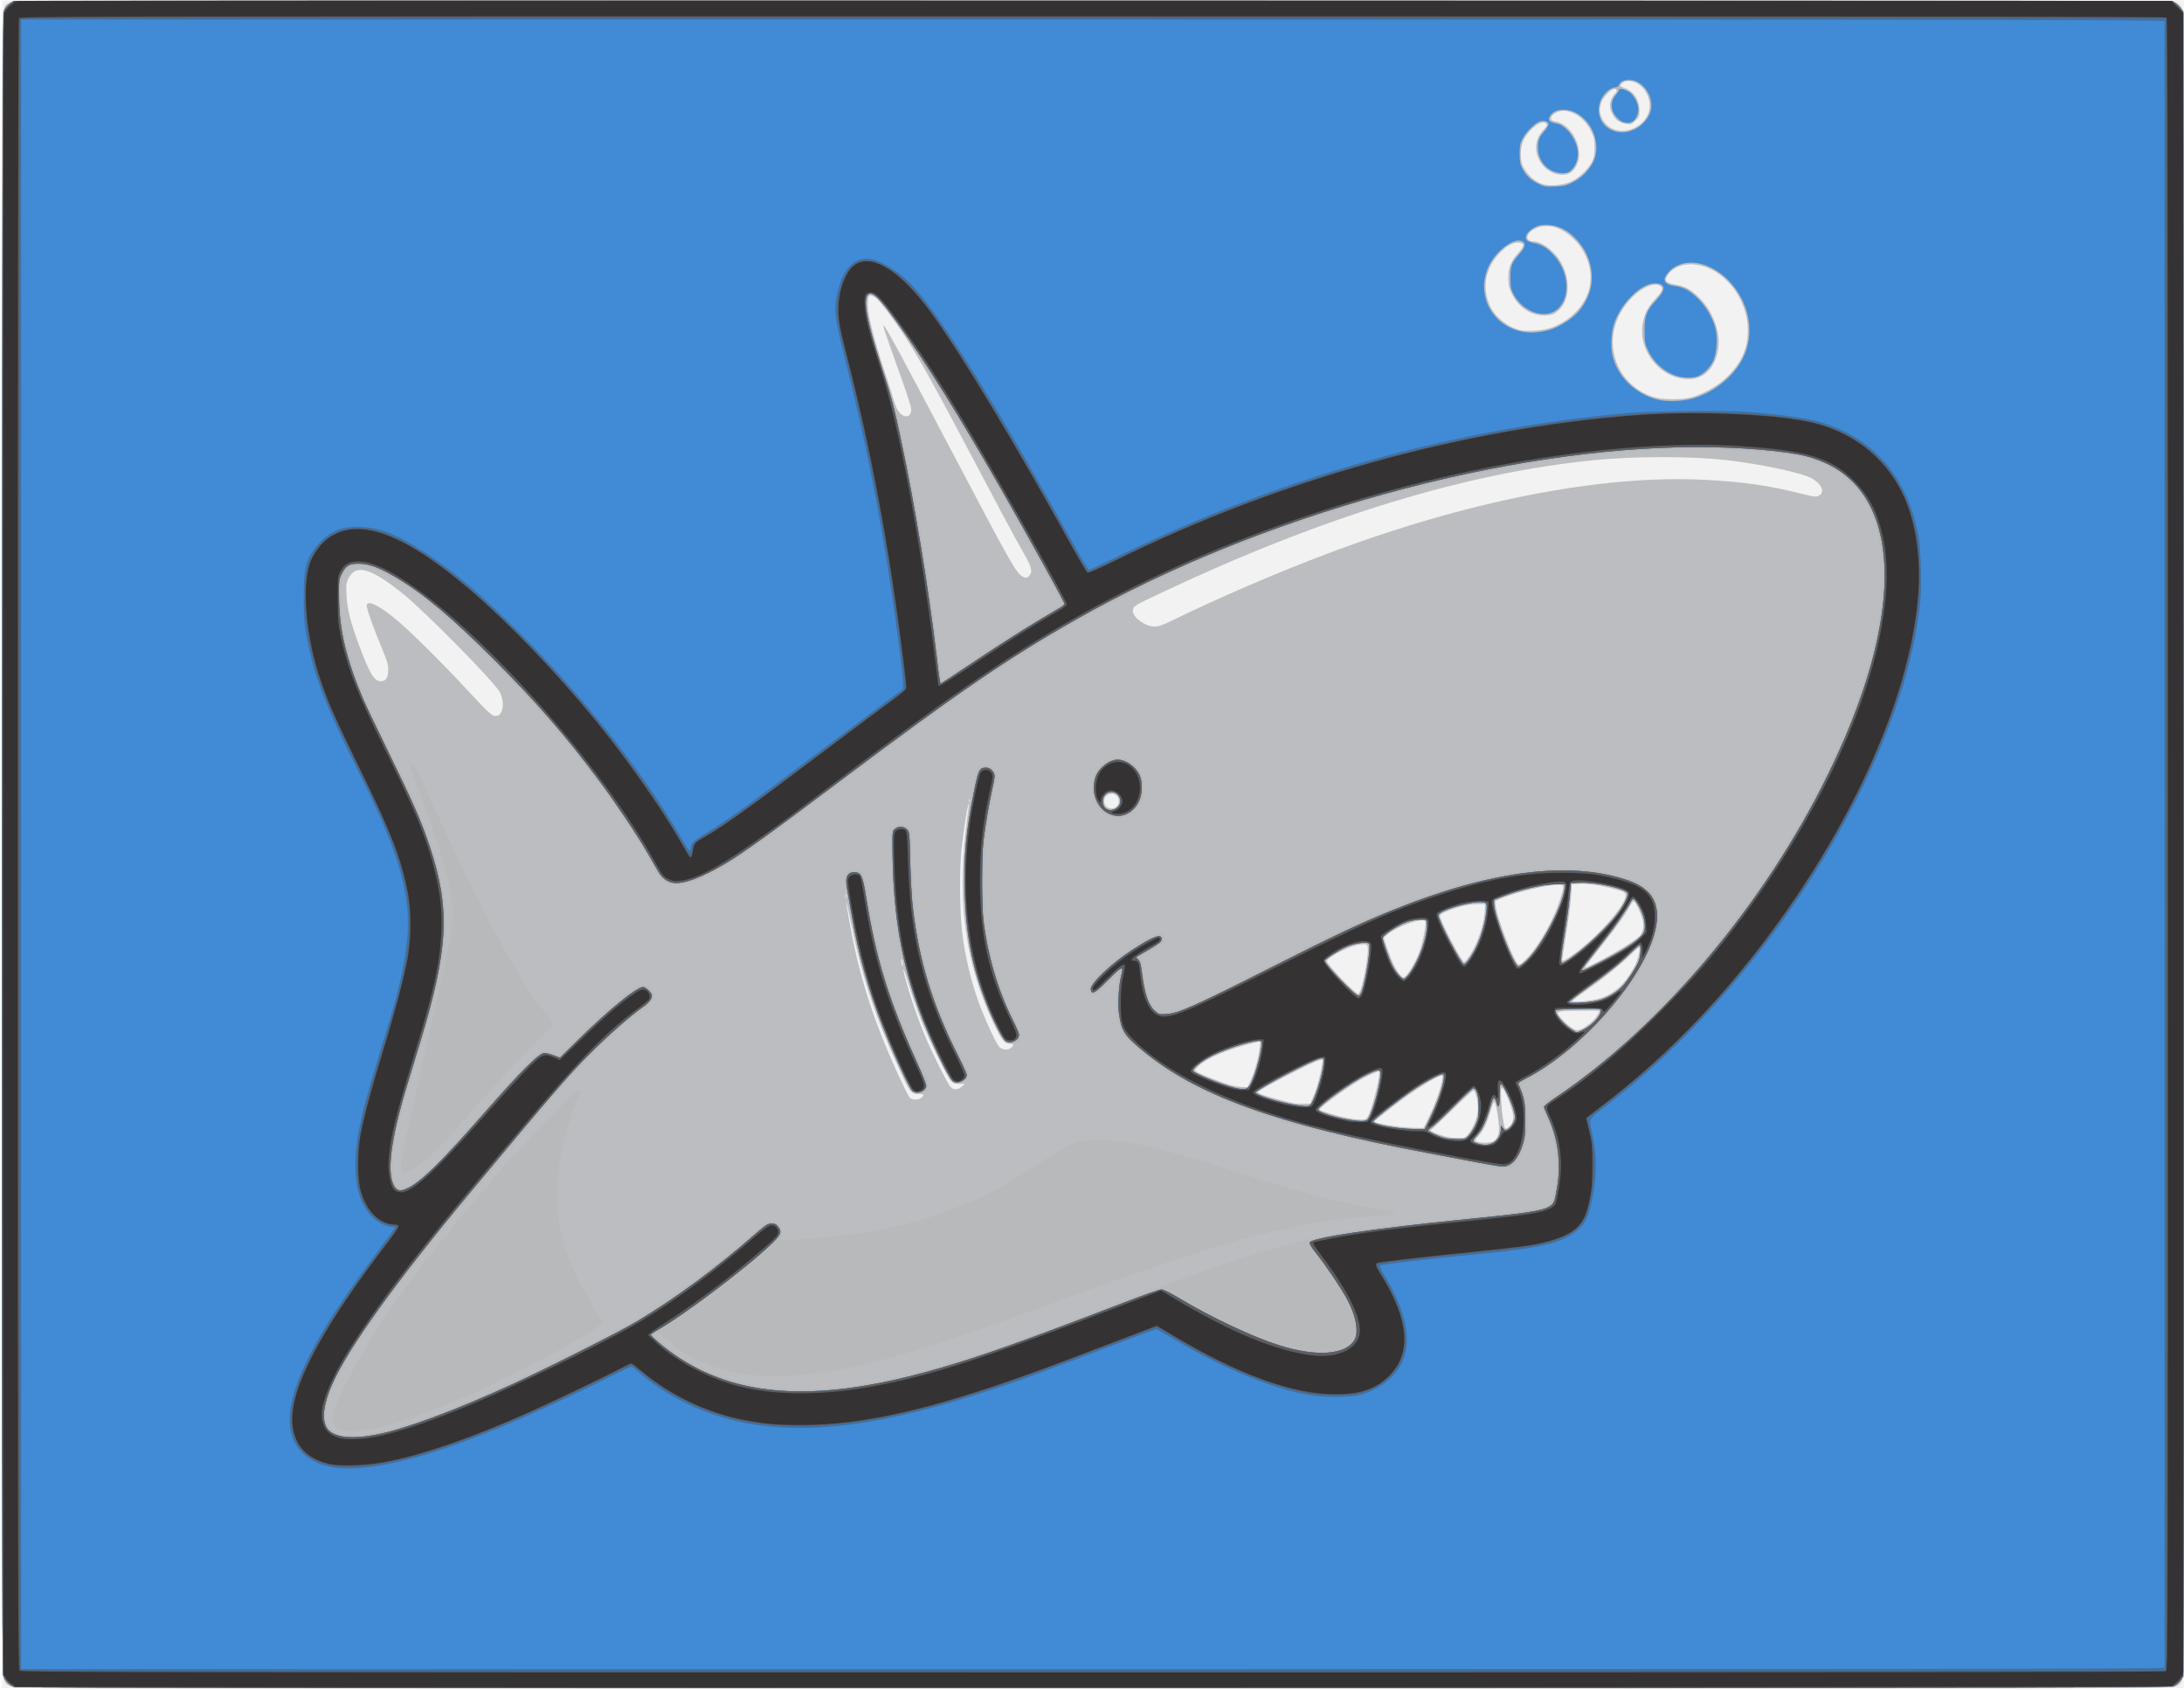 <?xml version="1.0" encoding="UTF-8" standalone="no"?>
<!-- Created with Inkscape (http://www.inkscape.org/) -->

<svg
   xmlns:dc="http://purl.org/dc/elements/1.1/"
   xmlns:cc="http://creativecommons.org/ns#"
   xmlns:rdf="http://www.w3.org/1999/02/22-rdf-syntax-ns#"
   xmlns:svg="http://www.w3.org/2000/svg"
   xmlns="http://www.w3.org/2000/svg"
   xmlns:sodipodi="http://sodipodi.sourceforge.net/DTD/sodipodi-0.dtd"
   xmlns:inkscape="http://www.inkscape.org/namespaces/inkscape"
   width="85.423mm"
   height="66.069mm"
   viewBox="0 0 85.423 66.069"
   version="1.1"
   id="svg2909"
   inkscape:version="0.92.4 (5da689c313, 2019-01-14)"
   sodipodi:docname="cartoon_shark.svg">
  <title
     id="title2938">Cartoon shark</title>
  <defs
     id="defs2903" />
  <sodipodi:namedview
     id="base"
     pagecolor="#ffffff"
     bordercolor="#666666"
     borderopacity="1.0"
     inkscape:pageopacity="0.0"
     inkscape:pageshadow="2"
     inkscape:zoom="0.35"
     inkscape:cx="-54.28575"
     inkscape:cy="757.09989"
     inkscape:document-units="mm"
     inkscape:current-layer="layer1"
     showgrid="false"
     fit-margin-top="0"
     fit-margin-left="0"
     fit-margin-right="0"
     fit-margin-bottom="0"
     inkscape:window-width="1920"
     inkscape:window-height="986"
     inkscape:window-x="-11"
     inkscape:window-y="-11"
     inkscape:window-maximized="1" />
  <g
     inkscape:label="Layer 1"
     inkscape:groupmode="layer"
     id="layer1"
     transform="translate(-120.196,-241.42)">
    <g
       id="g2922"
       transform="matrix(0.168,0,0,0.168,198.628,255.275)"
       style="stroke-width:5.947">
      <path
         style="fill:#f2f2f3;stroke-width:5.947"
         d="M -466.423,114.06 V -82.394 h 254 254 v 196.453 196.453 h -254 -254 z"
         id="path2936"
         inkscape:connector-curvature="0" />
      <path
         style="fill:#bcbdc0;stroke-width:5.947"
         d="m -464.3,310.03 c -1.008,-0.386 -1.253,-0.631 -1.639,-1.639 -0.428,-1.116 -0.455,-12.474 -0.465,-194.331 -0.011,-203.084 -0.058,-194.461 1.064,-195.507 0.205,-0.191 0.778,-0.483 1.273,-0.647 0.667,-0.222 65.811,-0.296 251.883,-0.287 236.149,0.012 251.039,0.039 251.908,0.465 0.542,0.265 1.111,0.834 1.376,1.376 0.425,0.869 0.453,12.492 0.465,194.501 0.011,170.611 -0.034,193.688 -0.38,194.517 -0.436,1.043 -0.644,1.22 -1.988,1.698 -0.736,0.261 -52.465,0.327 -251.619,0.319 -236.235,-0.01 -250.761,-0.037 -251.878,-0.465 z m 345.245,-126.949 c 1.076,-0.753 1.357,-1.87 1.099,-4.359 -0.256,-2.466 -0.763,-4.734 -1.058,-4.734 -0.106,0 -0.455,0.903 -0.775,2.006 -0.833,2.866 -1.679,4.649 -2.789,5.878 -0.886,0.981 -0.928,1.095 -0.492,1.348 0.759,0.442 3.314,0.354 4.017,-0.139 z m -6.169,-1.354 c 1.144,-1.189 2.279,-3.863 2.428,-5.722 0.144,-1.795 -0.497,-4.663 -1.042,-4.663 -0.166,0 -2.356,2.024 -4.865,4.498 -2.51,2.474 -4.692,4.498 -4.85,4.498 -0.764,0 -0.129,0.55 1.216,1.053 2.086,0.781 3.152,1.006 4.903,1.037 1.32,0.023 1.599,-0.065 2.211,-0.701 z m 10.393,-2.86 c 0.168,-0.369 0.305,-1.001 0.305,-1.405 0,-1.375 -1.936,-6.342 -2.642,-6.778 -0.577,-0.356 -0.028,7.434 0.658,9.333 0.174,0.483 1.28,-0.275 1.679,-1.15 z m -19.151,-1.77 c 1.948,-4.113 3.49,-9.194 2.792,-9.194 -1.088,0 -6.882,3.659 -11.403,7.2 -3.948,3.093 -4.212,3.31 -4.212,3.47 0,0.44 6.172,1.425 9.213,1.469 l 2.201,0.032 z m -14.551,0.529 c 0.999,-1.42 3.206,-10.185 2.694,-10.698 -0.103,-0.103 -1.525,0.489 -3.161,1.315 -3.161,1.597 -10.999,7.219 -10.595,7.6 0.335,0.316 4.241,1.493 6.043,1.821 3.726,0.678 4.519,0.672 5.019,-0.039 z m -12.534,-4.974 c 0.835,-1.975 1.671,-5.009 1.956,-7.101 l 0.194,-1.425 -0.757,0.177 c -1.536,0.359 -14.383,7.017 -14.383,7.454 0,0.234 2.132,0.975 4.895,1.7 3.69,0.969 3.911,1.006 5.798,0.963 l 1.565,-0.036 z m -91.262,0.369 c 0.728,-0.659 0.59,-0.885 -0.515,-0.842 -1.679,0.066 -2.112,-0.37 -3.681,-3.705 -6.332,-13.457 -9.592,-23.147 -12.257,-36.423 -1.162,-5.787 -1.365,-5.994 -0.384,-0.39 2.3,13.136 5.681,23.663 11.899,37.038 0.98,2.109 1.965,4.042 2.188,4.297 0.519,0.592 2.108,0.607 2.75,0.025 z m 9.399,-2.595 0.742,-0.651 -1.245,0.047 c -0.996,0.037 -1.386,-0.084 -1.95,-0.605 -0.888,-0.822 -5.157,-9.511 -7.095,-14.44 -0.807,-2.054 -2.037,-5.594 -2.733,-7.867 -1.42,-4.64 -1.859,-5.18 -0.637,-0.783 1.055,3.798 2.589,8.261 4.118,11.987 1.739,4.237 5.604,11.944 6.269,12.502 0.768,0.644 1.656,0.578 2.53,-0.188 z m 67.323,-1.639 c 0.923,-2.035 1.76,-5.106 1.994,-7.316 l 0.163,-1.536 -0.767,0.172 c -6.445,1.444 -11.915,3.737 -13.864,5.812 -0.646,0.688 -0.649,0.712 -0.148,1.078 0.629,0.46 5.524,2.394 7.689,3.038 0.873,0.26 2.161,0.481 2.861,0.493 l 1.273,0.02 0.799,-1.761 z m -55.82,-7.408 c 0.68,-0.615 0.603,-0.885 -0.251,-0.885 -1.309,0 -1.927,-0.755 -3.772,-4.605 -6.446,-13.456 -8.557,-27.828 -6.59,-44.872 0.277,-2.401 0.582,-4.842 0.678,-5.424 0.096,-0.582 0.106,-0.996 0.021,-0.921 -0.26,0.234 -1.206,6.263 -1.66,10.578 -0.589,5.597 -0.401,16.068 0.379,21.111 0.906,5.861 2.379,11.423 4.32,16.314 1.53,3.854 3.501,7.932 4.147,8.578 0.681,0.681 2.043,0.744 2.726,0.126 z m 133.584,-4.813 c 0.647,-0.414 1.515,-1.096 1.928,-1.516 0.763,-0.773 1.558,-2.079 1.377,-2.261 -0.054,-0.055 -2.252,-0.065 -4.884,-0.022 -5.429,0.088 -5.455,0.102 -3.793,1.949 1.301,1.445 2.914,2.603 3.626,2.603 0.313,0 1.099,-0.339 1.746,-0.753 z m 3.491,-6.673 c 3.619,-1.209 6.058,-3.538 8.248,-7.874 0.681,-1.349 1.231,-4.014 0.828,-4.014 -0.106,0 -1.164,0.951 -2.352,2.113 -2.366,2.315 -6.092,5.285 -10.37,8.266 -1.519,1.058 -2.763,2.031 -2.766,2.162 -0.007,0.407 4.662,-0.068 6.412,-0.653 z m -55.401,-3.091 c 0.666,-2.485 1.358,-6.662 1.359,-8.21 0,-1.397 -0.311,-1.551 -2.322,-1.147 -2.446,0.491 -7.202,3.012 -7.202,3.817 0,0.71 6.578,7.59 7.256,7.59 0.224,0 0.566,-0.771 0.909,-2.051 z m 11.452,-3.864 c 0.552,-0.852 1.366,-2.488 1.809,-3.636 0.9,-2.333 1.8,-7.017 1.421,-7.396 -0.787,-0.787 -6.511,1.262 -8.783,3.145 l -0.886,0.734 0.858,2.499 c 1.042,3.037 2.079,5.158 3.013,6.161 0.851,0.915 1.09,0.774 2.569,-1.507 z m 44.39,-2.05 c 3.471,-1.815 7.032,-4.02 8.569,-5.306 0.902,-0.754 1.259,-2.157 0.958,-3.766 -0.228,-1.222 -1.612,-4.228 -2.08,-4.516 -0.143,-0.088 -0.52,0.349 -0.838,0.973 -0.962,1.889 -2.924,4.655 -6.645,9.365 -3.838,4.859 -4.037,5.13 -3.75,5.13 0.105,0 1.809,-0.846 3.786,-1.88 z m -162.829,0.557 c -0.1,-0.457 -0.232,-0.783 -0.292,-0.723 -0.06,0.06 -0.033,0.489 0.06,0.954 0.093,0.465 0.224,0.79 0.292,0.723 0.067,-0.067 0.04,-0.497 -0.06,-0.954 z m 145.579,-1.137 c 2.787,-2.947 6.098,-8.895 7.586,-13.627 0.972,-3.092 0.951,-3.227 -0.491,-3.227 -2.487,0 -9.323,1.629 -13.064,3.114 l -1.678,0.666 0.174,1.219 c 0.273,1.91 2.343,7.881 3.81,10.991 1.534,3.253 1.428,3.228 3.663,0.865 z m -13.436,-0.517 c 1.84,-2.809 3.456,-7.846 3.456,-10.771 v -1.069 h -1.677 c -1.961,0 -5.117,0.753 -7.345,1.753 -1.357,0.609 -1.548,0.782 -1.399,1.262 0.689,2.21 5.085,10.477 5.571,10.478 0.17,2.6e-4 0.797,-0.744 1.393,-1.653 z m 23.721,0.104 c 5.773,-4.059 12.74,-11.903 12.488,-14.061 -0.068,-0.584 -0.326,-0.733 -2.194,-1.266 -3.122,-0.891 -6.488,-1.415 -8.523,-1.326 l -1.796,0.079 -0.176,2.778 c -0.097,1.528 -0.603,5.404 -1.124,8.613 -0.522,3.209 -0.949,5.977 -0.949,6.152 0,0.529 0.368,0.372 2.274,-0.968 z m -169.042,-14.254 c -0.067,-0.257 -0.126,-0.111 -0.132,0.326 -0.005,0.437 0.05,0.647 0.122,0.468 0.072,-0.179 0.077,-0.536 0.01,-0.794 z m 63.052,-20.444 c 1.066,-1.066 0.357,-2.91 -1.119,-2.91 -1.103,0 -1.792,0.671 -1.792,1.746 0,1.521 1.824,2.251 2.91,1.165 z m -34.221,-1.654 c -0.073,-0.182 -0.133,-0.033 -0.133,0.331 0,0.364 0.06,0.513 0.133,0.331 0.073,-0.182 0.073,-0.48 0,-0.661 z M -350.785,84.029 c 0.13,0 0.432,-0.379 0.672,-0.842 0.576,-1.114 0.353,-3.336 -0.471,-4.705 -1.615,-2.682 -17.468,-18.748 -22.443,-22.744 -7.523,-6.043 -11.032,-7.031 -12.705,-3.577 -0.528,1.091 -0.576,1.501 -0.453,3.91 0.162,3.181 0.978,6.446 2.883,11.549 2.524,6.76 3.565,8.472 5.152,8.472 1.121,0 1.684,-0.873 1.684,-2.611 0,-1.304 -0.257,-2.163 -1.601,-5.358 -1.721,-4.089 -3.426,-8.863 -3.426,-9.591 0,-1.432 2.458,-0.358 6.384,2.789 3.151,2.526 11.339,10.626 17.696,17.509 4.287,4.641 5.336,5.566 6.037,5.322 0.194,-0.067 0.459,-0.122 0.589,-0.122 z m 156.373,-21.857 c 11.09,-5.422 24.332,-11.138 36.229,-15.639 32.871,-12.436 64.22,-18.581 88.349,-17.317 8.925,0.467 14.811,1.318 22.432,3.24 2.858,0.721 3.313,0.774 3.969,0.461 1.549,-0.739 0.793,-2.646 -1.602,-4.042 -2.152,-1.254 -11.951,-3.35 -19.848,-4.246 -8.23,-0.933 -21.322,-0.936 -30.756,-0.006 -29.751,2.932 -62.926,13.05 -100.114,30.534 -7.07,3.324 -7.259,3.438 -7.357,4.446 -0.099,1.009 1.093,2.329 2.887,3.198 1.829,0.886 2.964,0.763 5.813,-0.629 z m -32.672,-10.818 c 0.64,-0.977 0.34,-1.975 -1.635,-5.425 -1.85,-3.233 -5.345,-9.758 -13.605,-25.4 -8.536,-16.164 -12.25,-22.625 -16.047,-27.914 -2.938,-4.092 -4.225,-5.626 -5.085,-6.06 -1.153,-0.582 -1.356,-0.307 -1.356,1.841 0,2.433 1.355,7.883 3.779,15.199 0.94,2.838 1.984,6.094 2.319,7.236 0.41,1.396 0.861,2.328 1.377,2.844 1.314,1.314 2.632,0.87 2.632,-0.886 0,-0.481 -1.158,-4.086 -2.573,-8.011 -3.459,-9.595 -4.098,-11.502 -3.853,-11.502 0.339,0 4.134,7.026 17.223,31.882 11.32,21.498 13.354,25.146 14.603,26.197 0.992,0.835 1.672,0.834 2.22,-0.003 z M -73.374,10.077 c 2.801,-0.708 6.211,-2.582 8.359,-4.595 3.427,-3.211 5.053,-6.695 5.08,-10.881 0.049,-7.804 -5.789,-14.957 -12.683,-15.54 -2.582,-0.218 -5.108,0.91 -6.081,2.717 -0.459,0.852 -0.462,0.941 -0.05,1.353 0.243,0.243 1.104,0.531 1.913,0.641 2.155,0.292 3.763,1.177 5.703,3.136 3.182,3.213 4.937,8.126 4.278,11.972 -0.754,4.4 -3.286,6.921 -6.921,6.892 -6.46,-0.052 -11.719,-6.417 -10.647,-12.885 0.391,-2.358 1.191,-3.915 3.025,-5.887 1.632,-1.754 1.877,-2.515 0.968,-3.002 -1.346,-0.721 -3.933,0.325 -6.145,2.484 -4.812,4.698 -6.118,10.97 -3.444,16.538 1.606,3.344 4.905,6.045 8.595,7.037 1.894,0.509 6.072,0.52 8.051,0.02 z M -105.431,-6.295 c 4.341,-1.657 7.705,-5.239 8.611,-9.171 0.886,-3.846 -0.482,-8.203 -3.533,-11.249 -3.166,-3.161 -6.753,-3.996 -9.615,-2.237 -1.741,1.07 -1.718,2.643 0.038,2.655 1.234,0.009 2.903,0.869 4.397,2.267 4.765,4.457 4.93,12.275 0.309,14.651 -0.34,0.175 -1.244,0.324 -2.008,0.331 -3.357,0.03 -6.209,-1.924 -7.788,-5.336 -0.54,-1.167 -0.678,-1.874 -0.675,-3.452 0.005,-2.415 0.562,-3.797 2.336,-5.795 1.464,-1.648 1.49,-2.24 0.105,-2.356 -1.292,-0.108 -2.667,0.629 -4.354,2.331 -3.41,3.442 -4.308,8.084 -2.379,12.298 1.206,2.634 4.038,4.95 6.946,5.679 1.837,0.461 5.58,0.157 7.609,-0.617 z m 4.193,-33.854 c 1.883,-0.833 4.008,-2.791 4.923,-4.536 0.581,-1.109 0.697,-1.678 0.701,-3.45 0.004,-1.87 -0.098,-2.332 -0.864,-3.889 -1.918,-3.896 -6.177,-5.813 -8.629,-3.885 -1.043,0.821 -0.903,1.478 0.36,1.692 3.924,0.663 6.812,6.579 4.971,10.183 -0.846,1.655 -1.78,2.259 -3.46,2.235 -3.201,-0.045 -5.978,-2.951 -5.993,-6.273 -0.007,-1.589 0.524,-2.876 1.742,-4.224 0.845,-0.935 0.907,-1.097 0.555,-1.449 -0.969,-0.969 -4.066,1.402 -5.261,4.028 -0.769,1.69 -0.818,4.564 -0.102,5.953 1.143,2.216 2.909,3.721 5.001,4.261 1.501,0.388 4.425,0.076 6.057,-0.646 z m 14.944,-12.572 c 3.252,-1.659 4.374,-4.83 2.817,-7.956 -1.191,-2.39 -3.981,-3.648 -5.591,-2.52 -0.813,0.569 -0.739,0.82 0.345,1.178 2.168,0.715 3.549,2.753 3.559,5.25 0.005,1.271 -0.09,1.511 -0.927,2.349 -0.848,0.848 -1.039,0.921 -2.093,0.803 -0.638,-0.072 -1.541,-0.403 -2.008,-0.735 -0.938,-0.668 -1.831,-2.371 -1.84,-3.509 -0.007,-0.919 0.566,-2.323 1.144,-2.802 0.613,-0.508 0.546,-1.092 -0.126,-1.092 -0.827,0 -2.761,2.058 -3.108,3.308 -0.395,1.423 -0.372,2.084 0.113,3.245 1.23,2.943 4.653,4.044 7.715,2.482 z"
         id="path2934"
         inkscape:connector-curvature="0" />
      <path
         style="fill:#b8b9bb;stroke-width:5.947"
         d="m -464.249,309.987 c -0.865,-0.393 -1.255,-0.783 -1.648,-1.648 -0.508,-1.119 -0.514,-3.549 -0.52,-194.174 -0.004,-143.968 0.071,-193.269 0.296,-193.94 0.397,-1.183 0.946,-1.787 2.04,-2.244 0.772,-0.323 35.862,-0.375 251.756,-0.375 238.305,3.91e-4 250.904,0.024 251.766,0.463 0.499,0.254 1.154,0.799 1.455,1.21 l 0.548,0.747 0.076,193.457 c 0.059,148.688 0.003,193.685 -0.238,194.44 -0.372,1.165 -1.094,1.875 -2.325,2.288 -0.67,0.224 -64.792,0.3 -251.486,0.295 -247.621,-0.006 -250.6,-0.012 -251.72,-0.52 z m 84.662,-59.004 c 6.285,-1.217 16.44,-4.852 27.729,-9.926 10.625,-4.776 28.204,-13.567 33.368,-16.686 9.079,-5.484 19.199,-13.017 28.138,-20.946 1.705,-1.512 1.964,-1.652 3.073,-1.654 0.931,-0.003 1.346,0.142 1.796,0.621 0.716,0.763 0.998,2.271 0.572,3.067 -0.173,0.323 -0.254,0.649 -0.179,0.724 0.157,0.157 7.49,-0.336 10.623,-0.713 1.164,-0.14 3.307,-0.379 4.763,-0.53 5.731,-0.595 14.996,-2.608 20.241,-4.397 9.589,-3.271 15.666,-6.352 26.122,-13.244 6.273,-4.135 6.902,-4.359 12.242,-4.369 4.767,-0.009 10.236,0.882 16.536,2.696 1.601,0.461 3.982,1.131 5.292,1.49 1.31,0.359 2.857,0.819 3.44,1.023 1.946,0.682 14.685,4.637 19.976,6.202 6.033,1.784 16.015,4.092 19.649,4.543 2.588,0.321 4.32,0.797 4.234,1.164 -0.035,0.152 -2.287,0.398 -5.292,0.578 -5.634,0.338 -12.916,1.303 -17.798,2.36 -5.909,1.279 -6.501,1.414 -8.467,1.92 -4.417,1.138 -10.137,2.718 -11.059,3.054 -0.539,0.197 -2.23,0.742 -3.758,1.212 -4.525,1.392 -13.65,4.478 -17.992,6.085 -1.975,0.731 -7.889,2.862 -11.774,4.242 -0.728,0.259 -2.335,0.852 -3.572,1.318 -8.487,3.201 -25.186,9.066 -28.575,10.037 -0.946,0.271 -3.625,1.042 -5.953,1.713 -8.996,2.594 -12.486,3.383 -19.447,4.396 -10.044,1.461 -17.585,1.081 -25.003,-1.26 -3.792,-1.197 -8.74,-4.14 -11.545,-6.868 -1.114,-1.084 -1.281,-1.163 -1.833,-0.867 l -0.607,0.325 0.907,0.77 c 3.844,3.262 7.095,5.417 10.745,7.122 4.367,2.039 8.422,3.257 13.709,4.118 3.898,0.635 13.859,0.634 18.712,0 13.665,-1.788 28.013,-5.916 51.005,-14.674 3.42,-1.303 9.551,-3.648 13.626,-5.212 4.075,-1.564 8.539,-3.234 9.922,-3.711 1.382,-0.477 5.048,-1.767 8.146,-2.866 9.099,-3.227 15.499,-5.236 22.942,-7.201 9.139,-2.413 16.63,-3.526 39.026,-5.799 16.199,-1.644 19.289,-2.197 20.199,-3.616 0.753,-1.174 1.312,-5.79 1.159,-9.573 -0.164,-4.056 -0.685,-6.175 -2.46,-9.991 -0.65,-1.399 -1.113,-2.708 -1.027,-2.91 0.086,-0.202 1.368,-1.162 2.851,-2.133 25.351,-16.603 51.542,-48.508 65.88,-80.255 10.145,-22.463 13.208,-41.45 8.679,-53.811 -3.018,-8.239 -9.129,-13.23 -18.155,-14.83 -8.154,-1.445 -23.356,-2.037 -34.4,-1.339 -21.099,1.332 -43.327,5.372 -65.744,11.95 -33.833,9.926 -61.66,22.906 -89.382,41.692 -9.145,6.196 -17.589,12.366 -38.147,27.87 -20.456,15.428 -27.362,19.556 -32.712,19.556 -2.884,0 -3.759,-0.608 -5.521,-3.836 -3.794,-6.949 -10.142,-16.371 -16.491,-24.474 -7.111,-9.076 -12.198,-14.804 -20.81,-23.435 -9.049,-9.068 -14.423,-13.701 -20.774,-17.909 -6.732,-4.461 -11.185,-5.726 -13.235,-3.762 -1.244,1.192 -1.453,2.19 -1.411,6.741 0.059,6.272 1.186,11.757 3.909,19.011 1.692,4.508 2.656,6.624 7.488,16.444 4.766,9.684 6.89,14.33 8.41,18.389 3.294,8.797 4.883,17.134 4.532,23.773 -0.42,7.943 -1.69,13.402 -7.917,34.038 -3.459,11.463 -4.407,15.836 -4.414,20.373 -0.006,3.441 0.678,5.295 1.953,5.289 0.984,-0.005 3.131,-1.466 6.138,-4.178 1.616,-1.457 3.168,-2.942 3.45,-3.301 0.282,-0.358 1.652,-1.887 3.046,-3.398 1.394,-1.511 4.961,-5.484 7.927,-8.828 7.272,-8.2 10.97,-11.926 12.074,-12.164 0.972,-0.21 2.225,0.003 3.325,0.566 l 0.745,0.381 4.983,-4.876 c 6.528,-6.387 12.95,-11.56 14.354,-11.56 0.884,0 2.235,0.783 2.552,1.48 0.758,1.663 0.268,2.531 -2.612,4.633 -3.48,2.541 -5.529,4.364 -11.215,9.983 -4.879,4.821 -6.806,6.999 -18.305,20.681 -17.866,21.258 -26.71,32.391 -33.821,42.575 -4.386,6.282 -8.302,13.336 -9.504,17.118 -1.361,4.285 -0.582,6.947 2.335,7.982 1.317,0.467 5.439,0.366 8.387,-0.204 z m -7.99,-0.684 c -1.273,-0.547 -1.839,-1.359 -1.846,-2.651 -0.008,-1.467 0.254,-2.167 2.763,-7.382 2.891,-6.009 7.901,-14.233 12.791,-20.994 1.121,-1.55 2.264,-3.175 2.539,-3.612 0.925,-1.465 10.318,-13.254 14.124,-17.727 1.362,-1.601 3.642,-4.28 5.066,-5.953 5.324,-6.255 19.362,-20.902 20.034,-20.902 0.472,0 0.449,0.51 -0.08,1.754 -4.263,10.025 -5.851,20.341 -4.497,29.203 0.746,4.883 3.054,11.244 5.713,15.745 0.735,1.245 1.337,2.311 1.337,2.369 0,0.164 1.629,2.797 2.446,3.952 0.401,0.568 0.729,1.128 0.729,1.246 0,0.118 -1.22,1.016 -2.712,1.995 -5.613,3.685 -16.03,9.173 -27.318,14.391 -5.172,2.391 -14.411,5.913 -18.999,7.243 -5.503,1.595 -10.247,2.114 -12.089,1.324 z m 14.34,-60.224 c -0.629,-0.629 -0.301,-2.704 1.934,-12.25 0.341,-1.455 0.702,-3.122 0.802,-3.704 0.101,-0.582 0.77,-3.618 1.488,-6.747 0.718,-3.129 1.589,-6.998 1.936,-8.599 0.755,-3.478 1.264,-5.76 3.043,-13.626 2.99,-13.221 3.037,-13.644 2.132,-19.182 -0.468,-2.862 -0.962,-4.954 -2.219,-9.393 -0.714,-2.521 -4.313,-12.792 -6.229,-17.776 -1.115,-2.901 -1.256,-3.519 -0.858,-3.766 0.405,-0.25 1.054,0.738 2.253,3.432 4.389,9.864 6.911,15.224 11.818,25.121 2.453,4.948 4.784,9.591 5.18,10.319 2.627,4.831 3.824,6.934 5.302,9.322 0.922,1.489 1.676,2.774 1.676,2.855 0,0.47 5.336,7.818 6.318,8.7 0.309,0.277 0.561,0.707 0.561,0.955 0,0.248 -1.042,1.461 -2.315,2.695 -2.776,2.691 -8.718,8.959 -12.369,13.05 -1.455,1.63 -3.956,4.43 -5.556,6.223 -4.075,4.562 -9.613,10.082 -11.534,11.496 -1.64,1.207 -2.743,1.495 -3.362,0.876 z m 249.846,-1.549 c -2.91,-0.56 -7.911,-1.51 -11.113,-2.109 -35.683,-6.686 -54.495,-13.527 -67.306,-24.476 -1.576,-1.347 -3.106,-2.788 -3.401,-3.204 -1.777,-2.506 -2.266,-8.082 -1.214,-13.852 l 0.169,-0.926 -1.033,0.937 c -0.568,0.515 -1.736,1.676 -2.595,2.58 -1.148,1.207 -1.747,1.643 -2.262,1.643 -0.921,0 -1.336,-0.45 -1.336,-1.452 0,-1.484 4.596,-5.973 9.3,-9.085 6.078,-4.02 8.427,-4.694 8.427,-2.415 0,0.862 -0.341,1.159 -3.175,2.759 -2.702,1.526 -2.518,1.375 -2.18,1.787 0.152,0.185 0.412,1.468 0.578,2.851 0.576,4.801 1.342,7.236 2.725,8.665 0.671,0.694 1.04,0.859 1.905,0.857 2.39,-0.007 6.406,-1.56 14.037,-5.43 27.241,-13.814 26.773,-13.585 35.057,-17.128 15.221,-6.51 27.628,-9.902 39.472,-10.79 9.614,-0.721 20.495,1.329 24.168,4.553 1.649,1.448 2.324,3.135 2.456,6.137 0.132,3.01 -0.246,4.776 -1.798,8.409 -3.986,9.331 -14.505,21.121 -24.875,27.883 -1.382,0.901 -3.139,1.956 -3.903,2.343 -0.764,0.387 -1.389,0.736 -1.389,0.775 0,0.039 0.23,0.726 0.512,1.526 1.211,3.444 1.396,9.123 0.405,12.417 -0.68,2.261 -1.965,4.472 -3.012,5.184 -1.255,0.853 -2.17,0.806 -8.62,-0.435 z m 3.963,-5.058 c 0.374,-0.171 0.932,-0.716 1.238,-1.213 0.489,-0.792 0.542,-1.185 0.425,-3.196 -0.129,-2.23 -0.881,-5.6 -1.248,-5.6 -0.1,0 -0.509,1.089 -0.907,2.42 -0.887,2.963 -1.988,5.196 -3.06,6.208 -0.444,0.419 -0.808,0.849 -0.808,0.954 0,0.598 3.28,0.918 4.36,0.426 z m -5.619,-1.741 c 1.583,-1.665 2.773,-5.324 2.431,-7.474 -0.219,-1.378 -0.913,-3.175 -1.225,-3.175 -0.248,0 -9.757,9.148 -9.951,9.573 -0.281,0.616 3.629,1.772 6.052,1.79 1.848,0.013 2.054,-0.042 2.693,-0.713 z m -10.461,-1.6 c 0.561,-0.357 3.204,-6.192 3.901,-8.617 0.627,-2.179 0.862,-3.873 0.537,-3.873 -0.434,0 -4.638,2.319 -6.52,3.598 -2.505,1.701 -8.648,6.432 -9.173,7.065 -0.303,0.366 -0.219,0.454 0.664,0.69 3.716,0.993 9.791,1.646 10.591,1.137 z m 20.296,-0.604 c 1.001,-1.19 1.072,-1.862 0.423,-4 -0.612,-2.014 -1.919,-4.821 -2.378,-5.104 -0.576,-0.356 -0.296,6.13 0.403,9.323 0.18,0.823 0.742,0.744 1.552,-0.219 z m -33.023,-2.147 c 0.772,-1.493 1.677,-4.458 2.221,-7.281 0.292,-1.512 0.531,-2.862 0.531,-3 0,-0.723 -2.242,0.108 -5.52,2.046 -2.638,1.56 -8.768,6.163 -8.768,6.585 0,0.719 6.573,2.44 9.452,2.475 1.592,0.019 1.661,-0.008 2.084,-0.824 z m -12.867,-4.253 c 1.274,-2.81 2.635,-8.509 2.15,-9.003 -0.457,-0.465 -5.075,1.691 -11.73,5.476 -2,1.137 -3.573,2.169 -3.496,2.293 0.44,0.712 8.639,2.815 11.184,2.868 l 1.141,0.024 0.752,-1.658 z m -15.128,-2.641 c 1.007,-1.216 3.404,-9.903 2.878,-10.429 -0.544,-0.544 -7.11,1.395 -10.892,3.218 -2.413,1.163 -4.63,2.803 -4.63,3.426 0,0.405 5.997,2.851 8.774,3.578 2.287,0.599 3.492,0.664 3.871,0.207 z m 78.27,-13.68 c 1.527,-0.876 3.541,-3.011 3.541,-3.754 0,-0.462 -0.3,-0.492 -4.879,-0.492 -3.026,0 -4.942,0.102 -5.046,0.269 -0.379,0.614 1.736,3.1 3.575,4.201 1.175,0.704 1.192,0.703 2.809,-0.225 z m 2.737,-6.51 c 1.862,-0.423 4.327,-1.722 5.656,-2.979 1.032,-0.976 3.531,-4.769 3.971,-6.027 0.525,-1.502 0.725,-2.836 0.482,-3.219 -0.15,-0.236 -0.829,0.266 -2.326,1.72 -2.326,2.26 -6.591,5.647 -10.836,8.605 -1.512,1.054 -2.751,2.005 -2.753,2.114 -0.007,0.355 3.945,0.209 5.806,-0.214 z m -54.639,-2.564 c 1.006,-3.51 1.968,-9.659 1.603,-10.25 -0.271,-0.439 -2.424,-0.304 -4.089,0.257 -1.521,0.512 -3.995,1.86 -5.291,2.882 l -0.647,0.51 1.177,1.527 c 1.527,1.982 6.026,6.462 6.491,6.462 0.207,0 0.529,-0.59 0.758,-1.389 z m 11.071,-3.836 c 2.101,-2.881 3.891,-7.936 3.891,-10.986 v -1.327 l -1.771,0.165 c -2.736,0.255 -8.019,2.999 -8.019,4.164 0,0.539 1.733,5.598 2.28,6.655 0.537,1.039 1.947,2.587 2.355,2.587 0.191,0 0.759,-0.566 1.263,-1.257 z m 44.741,-2.791 c 4.717,-2.44 7.788,-4.409 9.039,-5.793 0.959,-1.061 0.975,-1.115 0.841,-2.786 -0.096,-1.202 -0.391,-2.204 -0.999,-3.403 -1.217,-2.398 -1.423,-2.507 -2.124,-1.122 -0.914,1.807 -3.147,4.943 -7.068,9.924 -3.61,4.586 -3.98,5.111 -3.613,5.111 0.106,0 1.872,-0.869 3.925,-1.931 z m -17.536,-0.108 c 3.328,-3.113 8.453,-12.869 8.753,-16.663 l 0.08,-1.01 -1.852,0.084 c -1.019,0.046 -2.983,0.325 -4.366,0.619 -3.235,0.689 -8.796,2.487 -9.506,3.075 l -0.551,0.456 0.512,2.117 c 1.073,4.432 4.458,12.568 5.229,12.568 0.203,0 0.968,-0.56 1.701,-1.245 z m -13.05,-0.853 c 2.001,-2.997 3.431,-7.272 3.561,-10.649 l 0.065,-1.672 -2.014,0.046 c -2.324,0.053 -3.491,0.314 -6.518,1.455 -1.692,0.638 -2.183,0.938 -2.183,1.332 0,1.137 5.133,11.057 5.722,11.057 0.176,0 0.792,-0.706 1.368,-1.569 z m 23.025,0.463 c 3.569,-2.427 8.678,-7.209 11.042,-10.336 1.22,-1.613 2.492,-3.971 2.497,-4.628 0.008,-1.005 -9.311,-3.021 -11.923,-2.58 l -0.969,0.164 -0.186,2.532 c -0.102,1.393 -0.641,5.403 -1.198,8.912 -0.557,3.509 -0.958,6.469 -0.892,6.578 0.185,0.305 0.301,0.259 1.629,-0.644 z m -152.948,30.965 c -1.009,-0.912 -5.471,-10.817 -8.137,-18.064 -2.926,-7.951 -4.672,-14.717 -6.653,-25.774 -1.196,-6.677 -1.173,-6.264 -0.395,-7.041 0.967,-0.967 2.59,-0.944 3.583,0.052 0.66,0.662 0.792,1.147 1.452,5.358 1.538,9.806 3.647,18.062 6.691,26.192 1.676,4.475 4.902,12.028 6.468,15.141 0.506,1.005 0.761,1.918 0.761,2.719 0,1.07 -0.082,1.236 -0.728,1.486 -1.555,0.601 -2.322,0.584 -3.043,-0.069 z m 9.426,-2.197 c -0.765,-0.536 -5.004,-9.198 -7.063,-14.433 -4.995,-12.699 -6.954,-23.64 -7.383,-41.231 -0.073,-2.996 -0.072,-2.999 0.669,-3.638 1.007,-0.867 2.535,-0.867 3.542,-7.9e-4 l 0.742,0.638 0.178,6.968 c 0.225,8.813 0.624,12.777 1.979,19.668 1.689,8.591 4.59,16.628 9.514,26.358 2.107,4.164 2.153,4.745 0.446,5.62 -1.046,0.536 -1.909,0.552 -2.626,0.05 z m 12.865,-9.065 c -0.838,-0.307 -1.425,-1.088 -2.642,-3.516 -4.738,-9.452 -7.234,-19.847 -7.591,-31.618 -0.229,-7.562 0.36,-14.307 1.943,-22.225 0.378,-1.892 0.671,-3.938 0.651,-4.548 -0.092,-2.806 3.817,-3.814 4.884,-1.259 0.367,0.879 0.339,1.196 -0.42,4.658 -1.837,8.385 -2.536,15.511 -2.293,23.35 0.176,5.682 0.417,8.002 1.265,12.195 1.222,6.042 3.007,11.315 5.911,17.462 1.188,2.515 1.468,3.348 1.345,4.008 -0.086,0.458 -0.301,0.949 -0.479,1.09 -0.419,0.333 -2.062,0.589 -2.573,0.402 z m 22.714,-53.226 c -2.136,-1.355 -3.135,-3.385 -3.135,-6.372 0,-5.763 5.861,-8.945 9.85,-5.349 2.049,1.847 2.869,5.076 2.044,8.045 -0.374,1.348 -1.782,3.123 -3.043,3.837 -1.616,0.915 -4.131,0.844 -5.716,-0.161 z m 2.259,-1.389 c 0.361,-0.164 0.794,-0.632 0.962,-1.039 0.639,-1.542 -0.992,-3.111 -2.513,-2.418 -1.444,0.658 -1.525,2.711 -0.135,3.415 0.81,0.41 0.873,0.411 1.685,0.041 z m -32.907,-34.744 c 8.118,-5.426 11.051,-7.289 16.268,-10.336 2.183,-1.275 4.062,-2.4 4.175,-2.501 0.329,-0.293 -13.794,-25.57 -21.589,-38.638 -13.534,-22.691 -20.764,-33.337 -22.639,-33.337 -0.946,0 -1.18,0.666 -1.002,2.852 0.213,2.622 1.357,7.066 3.489,13.552 3.049,9.276 3.838,12.118 5.255,18.918 2.102,10.089 3.372,17.183 5.572,31.118 0.746,4.725 3.058,22.157 3.058,23.055 0,0.291 -0.506,0.61 7.412,-4.682 z M -71.797,9.838 c 5.521,-1.88 10.127,-6.463 11.712,-11.65 0.686,-2.244 0.535,-5.939 -0.35,-8.589 -0.835,-2.5 -2.653,-5.436 -4.383,-7.079 -3.277,-3.112 -7.7,-4.498 -10.83,-3.393 -3.424,1.208 -4.865,4.346 -2.18,4.746 2.049,0.305 3.294,0.692 4.327,1.344 4.418,2.789 7.325,9.222 6.335,14.019 -0.868,4.204 -3.138,6.304 -6.793,6.284 -2.631,-0.015 -5.065,-1.137 -7.104,-3.275 -4.251,-4.457 -4.343,-10.858 -0.215,-14.953 1.71,-1.697 2.02,-2.621 1.123,-3.347 -1.272,-1.03 -3.852,-0.148 -6.413,2.193 -6.283,5.742 -6.807,14.891 -1.173,20.462 1.785,1.765 4.042,3.1 6.316,3.737 2.308,0.646 6.977,0.404 9.628,-0.499 z M -106.976,-5.537 c 3.934,-1.002 7.991,-4.156 9.505,-7.39 2.258,-4.825 1.074,-10.39 -3.037,-14.268 -3.621,-3.416 -8.33,-3.89 -10.554,-1.063 -1.007,1.281 -0.499,2.213 1.214,2.226 1.062,0.008 2.759,0.842 4.004,1.966 3.839,3.469 4.908,9.578 2.279,13.025 -1.527,2.002 -4.183,2.346 -7.086,0.916 -3.094,-1.523 -4.785,-4.252 -4.779,-7.712 0.004,-2.41 0.562,-3.797 2.321,-5.779 1.284,-1.446 1.437,-1.844 0.911,-2.37 -0.995,-0.995 -4.099,0.304 -6.009,2.514 -3.964,4.586 -4.01,10.748 -0.113,14.914 1.301,1.391 3.552,2.718 5.316,3.134 1.58,0.373 4.32,0.32 6.029,-0.115 z m 4.293,-33.842 c 2.801,-0.746 5.274,-2.709 6.597,-5.236 0.62,-1.185 0.732,-1.722 0.737,-3.52 0.004,-1.869 -0.098,-2.332 -0.863,-3.885 -2.062,-4.189 -6.505,-6.151 -9.06,-4.001 -1.225,1.031 -0.989,1.673 0.798,2.168 3.823,1.06 6.22,6.399 4.421,9.849 -1.192,2.286 -3.647,2.664 -6.188,0.953 -2.328,-1.568 -3.36,-4.774 -2.331,-7.239 0.219,-0.524 0.812,-1.411 1.317,-1.97 1.493,-1.653 0.538,-2.584 -1.593,-1.553 -1.369,0.663 -2.765,2.251 -3.617,4.117 -0.825,1.807 -0.81,4.537 0.035,6.197 1.845,3.624 5.62,5.22 9.747,4.121 z m 16.384,-13.075 c 2.471,-1.26 3.786,-3.146 3.786,-5.426 0,-3.092 -2.493,-5.969 -5.19,-5.988 -0.855,-0.006 -2.221,0.858 -2.216,1.402 0.003,0.171 0.623,0.55 1.38,0.841 1.943,0.747 2.919,2.177 3.067,4.494 0.103,1.612 0.065,1.748 -0.695,2.508 -1.216,1.216 -2.895,1.065 -4.35,-0.392 -1.453,-1.455 -1.597,-3.866 -0.32,-5.383 0.824,-0.979 0.846,-1.624 0.056,-1.621 -1.47,0.004 -3.478,2.32 -3.784,4.364 -0.333,2.22 0.764,4.223 2.909,5.313 1.103,0.56 1.597,0.658 2.812,0.557 0.811,-0.068 1.956,-0.369 2.544,-0.669 z"
         id="path2932"
         inkscape:connector-curvature="0" />
      <path
         style="fill:#418bd6;stroke-width:5.947"
         d="m -463.429,310.221 c -1.149,-0.333 -2.395,-1.643 -2.724,-2.862 -0.185,-0.687 -0.25,-62.524 -0.205,-193.86 0.063,-182.456 0.092,-192.896 0.526,-193.689 0.252,-0.461 0.848,-1.116 1.323,-1.455 l 0.864,-0.616 h 251.269 251.269 l 0.731,0.546 c 0.402,0.3 0.976,0.874 1.276,1.276 l 0.546,0.731 V 114.013 307.735 l -0.616,0.864 c -0.339,0.475 -0.994,1.07 -1.455,1.323 -0.794,0.435 -14.146,0.461 -251.399,0.502 -152.375,0.026 -250.891,-0.053 -251.403,-0.202 z m 84.55,-58.857 c 6.597,-1.333 18.136,-5.62 30.989,-11.514 8.826,-4.047 25.287,-12.343 29.369,-14.802 9.164,-5.519 18.081,-12.097 27.384,-20.201 2.532,-2.206 3.037,-2.536 3.883,-2.542 0.741,-0.006 1.104,0.159 1.521,0.69 0.984,1.251 0.748,1.886 -1.509,4.064 -5.647,5.449 -20.312,16.527 -26.584,20.08 -0.837,0.474 -1.521,0.96 -1.521,1.079 0,0.12 0.863,0.951 1.918,1.847 6.086,5.169 13.124,8.567 21.101,10.187 11.744,2.384 25.829,1.034 44.053,-4.224 9.952,-2.871 20.002,-6.448 43.789,-15.584 4.002,-1.537 7.611,-2.796 8.02,-2.798 0.464,-0.003 2.105,0.812 4.366,2.165 7.432,4.449 17.067,8.966 23.208,10.882 8.532,2.661 15.253,2.188 17.332,-1.221 1.128,-1.85 0.437,-5.674 -1.751,-9.687 -1.376,-2.523 -4.582,-7.292 -6.879,-10.23 -1.546,-1.978 -1.922,-2.622 -1.693,-2.899 0.909,-1.096 14.891,-3.184 34.444,-5.145 16.346,-1.639 19.569,-2.121 21.328,-3.191 1.047,-0.637 1.204,-1.031 1.779,-4.47 0.948,-5.67 0.216,-11.275 -2.137,-16.368 -0.504,-1.09 -0.916,-2.141 -0.916,-2.336 0,-0.195 1.22,-1.173 2.712,-2.174 24.645,-16.54 48.59,-44.956 63.468,-75.318 10.772,-21.984 15.086,-41.237 12.301,-54.901 -2.062,-10.117 -8.026,-16.628 -17.433,-19.034 -4.874,-1.246 -15.339,-2.132 -25.19,-2.132 -44.761,0 -102.116,15.89 -144.77,40.109 -15.854,9.001 -27.796,17.168 -54.759,37.445 -16.225,12.202 -22.707,16.872 -26.828,19.331 -5.576,3.326 -9.87,4.917 -12.251,4.539 -1.447,-0.23 -2.582,-1.097 -3.491,-2.667 -0.437,-0.754 -1.568,-2.708 -2.514,-4.343 -2.472,-4.271 -7.354,-11.572 -11.119,-16.626 -7.834,-10.517 -14.8,-18.544 -24.583,-28.327 -9.718,-9.718 -16.257,-15.207 -22.659,-19.021 -3.956,-2.356 -6.37,-3.265 -8.756,-3.296 -2.298,-0.029 -3.074,0.424 -4.055,2.371 -0.628,1.246 -0.658,1.515 -0.62,5.543 0.071,7.54 1.679,14.281 5.647,23.68 0.461,1.091 3.079,6.568 5.819,12.171 5.855,11.974 7.764,16.336 9.683,22.125 4.831,14.574 4.346,23.82 -2.411,46.005 -0.975,3.201 -2.243,7.369 -2.817,9.26 -4.019,13.233 -4.971,21.341 -2.827,24.066 0.7,0.89 1.525,0.857 3.392,-0.138 2.991,-1.594 7.686,-6.247 16.936,-16.784 9.103,-10.37 13.156,-14.42 14.429,-14.42 0.351,0 1.304,0.249 2.118,0.554 l 1.48,0.554 4.681,-4.595 c 6.833,-6.707 13.195,-11.859 14.646,-11.859 0.621,0 2.074,1.368 2.074,1.952 0,0.857 -0.615,1.66 -2.053,2.679 -3.064,2.172 -7.748,6.285 -12.385,10.877 -4.619,4.573 -9.416,10.13 -27.5,31.853 -17.842,21.432 -28.783,36.628 -32.538,45.191 -1.934,4.41 -2.392,7.783 -1.336,9.826 1.255,2.426 5.511,3.037 12.014,1.723 z m 255.488,-63.365 c -2.91,-0.558 -7.911,-1.509 -11.113,-2.112 -35.022,-6.598 -53.915,-13.421 -66.594,-24.048 -4.104,-3.44 -4.675,-4.372 -5.254,-8.576 -0.295,-2.145 -0.007,-6.728 0.544,-8.649 0.145,-0.505 0.263,-1.131 0.263,-1.392 0,-0.776 -0.832,-0.156 -3.707,2.762 -2.705,2.745 -3.491,3.135 -3.645,1.808 -0.152,-1.307 4.722,-5.971 9.469,-9.06 5.111,-3.325 7.011,-4.028 7.011,-2.593 0,0.542 -0.456,0.92 -2.778,2.302 -1.528,0.91 -2.897,1.711 -3.043,1.78 -0.146,0.069 -0.004,0.343 0.315,0.608 0.457,0.38 0.64,0.958 0.865,2.732 0.684,5.376 1.529,7.886 3.127,9.29 0.898,0.789 1.03,0.823 2.692,0.704 2.766,-0.198 6.683,-1.935 23.163,-10.269 15.79,-7.985 22.035,-10.937 29.638,-14.006 22.563,-9.109 41.001,-11.447 54.438,-6.905 5.428,1.835 7.52,4.996 6.787,10.253 -1.544,11.067 -16.895,29.116 -30.684,36.076 -1.294,0.653 -1.579,0.907 -1.421,1.265 1.358,3.069 1.56,4.118 1.563,8.121 0.003,3.369 -0.085,4.251 -0.584,5.835 -1.064,3.381 -2.703,5.164 -4.705,5.117 -0.582,-0.014 -3.44,-0.482 -6.35,-1.04 z m 3.991,-4.383 c 1.134,-0.538 1.962,-1.864 1.962,-3.141 v -0.99 l 0.501,0.618 c 0.459,0.567 0.558,0.588 1.188,0.251 0.378,-0.202 0.931,-0.871 1.229,-1.487 0.526,-1.086 0.529,-1.172 0.1,-2.876 -0.488,-1.944 -2.434,-6.014 -2.952,-6.177 -0.25,-0.078 -0.331,0.551 -0.331,2.564 0,1.646 -0.104,2.668 -0.271,2.668 -0.149,0 -0.342,-0.355 -0.429,-0.788 -0.087,-0.433 -0.314,-0.918 -0.506,-1.077 -0.277,-0.23 -0.462,0.109 -0.902,1.648 -1.045,3.654 -1.865,5.456 -3.111,6.842 -1.295,1.44 -1.276,1.647 0.192,2.062 1.383,0.39 2.332,0.357 3.329,-0.116 z m -5.512,-1.758 c 0.457,-0.473 1.165,-1.574 1.573,-2.447 0.658,-1.408 0.742,-1.887 0.74,-4.233 -0.003,-2.706 -0.482,-4.366 -1.265,-4.366 -0.18,0 -2.171,1.849 -4.425,4.108 -2.254,2.259 -4.544,4.419 -5.09,4.798 -0.546,0.38 -0.992,0.8 -0.992,0.934 0,0.292 2.589,1.467 3.934,1.786 0.528,0.125 1.8,0.239 2.827,0.254 1.774,0.025 1.907,-0.016 2.698,-0.833 z m -8.796,-4.498 c 2.148,-4.485 3.564,-9.369 2.846,-9.813 -0.407,-0.252 -3.763,1.48 -6.727,3.471 -3.532,2.372 -9.614,7.139 -9.614,7.534 0,0.711 5.353,1.718 9.342,1.757 l 2.728,0.027 z m -14.573,0.529 c 1.013,-1.547 2.603,-7.206 2.842,-10.12 0.119,-1.451 -0.415,-1.477 -3.146,-0.154 -3.81,1.845 -11.545,7.407 -11.394,8.192 0.162,0.843 6.73,2.599 9.925,2.654 1.157,0.02 1.447,-0.073 1.773,-0.572 z m -13.537,-3.175 c 0.928,-0.704 2.925,-6.944 3.154,-9.856 0.081,-1.023 0.058,-1.056 -0.691,-1.002 -1.438,0.104 -14.897,7.14 -15.159,7.923 -0.182,0.545 4.991,2.212 8.922,2.876 2.626,0.443 3.254,0.453 3.774,0.059 z m -13.9,-4.829 c 1.288,-2.263 3.07,-9.411 2.491,-9.99 -0.619,-0.619 -7.299,1.313 -11.304,3.269 -2.374,1.16 -4.683,2.983 -4.555,3.597 0.131,0.63 7.169,3.453 10.078,4.043 2.045,0.415 2.624,0.253 3.29,-0.919 z m 76.952,-12.426 c 2.267,-0.947 4.612,-3.316 4.612,-4.658 0,-0.553 -0.056,-0.558 -5.138,-0.469 -2.826,0.05 -5.226,0.179 -5.335,0.288 -0.53,0.531 1.636,3.24 3.579,4.477 1.383,0.881 1.133,0.842 2.282,0.362 z m 4.723,-7.263 c 1.99,-0.704 3.829,-1.883 5.055,-3.24 1.233,-1.365 3.088,-4.268 3.654,-5.718 0.472,-1.209 0.603,-3.765 0.193,-3.765 -0.136,0 -1.124,0.865 -2.195,1.923 -2.409,2.378 -5.267,4.676 -10.324,8.302 -2.146,1.539 -3.903,2.921 -3.903,3.071 0,0.49 5.755,0.052 7.519,-0.572 z m -55.719,-2.011 c 0.961,-2.885 2.045,-9.939 1.681,-10.945 -0.227,-0.629 -3.514,-0.193 -5.478,0.726 -1.819,0.851 -4.889,2.842 -4.889,3.17 0,0.863 7.219,8.319 7.924,8.183 0.226,-0.043 0.569,-0.554 0.762,-1.134 z m 10.836,-3.767 c 2.408,-3.061 4.586,-9.262 4.252,-12.105 -0.093,-0.789 -0.103,-0.793 -1.681,-0.751 -0.874,0.024 -2.267,0.298 -3.098,0.61 -2.107,0.791 -5.501,3.048 -5.501,3.657 0,0.72 1.404,4.736 2.238,6.405 0.774,1.547 2.151,3.175 2.686,3.175 0.178,0 0.674,-0.446 1.103,-0.992 z m 45.566,-3.417 c 5.453,-2.865 8.543,-5.022 9.182,-6.408 0.686,-1.488 0.095,-4.297 -1.408,-6.688 -0.855,-1.361 -1.101,-1.432 -1.625,-0.467 -1.009,1.854 -3.522,5.541 -5.444,7.985 -5.327,6.776 -5.997,7.657 -5.997,7.892 0,0.344 1.395,-0.266 5.292,-2.313 z m -18.084,0.115 c 3.456,-3.268 8.49,-12.846 8.869,-16.872 l 0.087,-0.926 -2.514,0.041 c -2.807,0.045 -7.981,1.24 -11.872,2.74 l -2.15,0.829 v 1.005 c 0,2.793 4.614,14.567 5.708,14.567 0.225,0 1.067,-0.623 1.872,-1.384 z m -13.582,-0.032 c 1.989,-2.608 3.607,-6.795 4.146,-10.729 0.236,-1.723 0.229,-2.268 -0.035,-2.586 -0.973,-1.173 -11.074,1.411 -11.074,2.832 0,1.219 5.305,11.37 5.942,11.37 0.19,0 0.649,-0.399 1.021,-0.886 z m 23.416,-0.22 c 3.658,-2.487 8.844,-7.341 11.265,-10.542 1.645,-2.176 2.714,-4.423 2.365,-4.976 -0.657,-1.041 -7.194,-2.48 -10.76,-2.369 l -2.425,0.076 -0.066,1.058 c -0.155,2.479 -0.688,6.662 -1.41,11.052 -0.827,5.032 -0.94,6.542 -0.49,6.542 0.156,0 0.84,-0.379 1.521,-0.842 z m -152.849,30.542 c -0.659,-0.549 -4.442,-8.778 -6.781,-14.751 -3.414,-8.718 -5.752,-17.021 -7.263,-25.797 -0.464,-2.692 -0.991,-5.697 -1.173,-6.676 -0.503,-2.719 0.226,-3.895 2.232,-3.598 1.117,0.165 1.517,1.195 2.244,5.777 2.239,14.112 5.254,23.936 11.745,38.265 1.607,3.548 2.353,5.49 2.237,5.821 -0.46,1.305 -2.207,1.822 -3.242,0.96 z m 9.432,-2.249 c -0.993,-0.769 -5.315,-9.811 -7.583,-15.864 -4.321,-11.53 -6.245,-22.547 -6.432,-36.814 -0.072,-5.509 -0.071,-5.517 0.549,-6.019 0.846,-0.685 2.036,-0.64 2.782,0.105 0.594,0.594 0.612,0.769 0.771,7.474 0.09,3.777 0.346,8.474 0.57,10.438 1.433,12.564 4.621,23.02 10.645,34.904 1.064,2.098 1.934,4.039 1.934,4.312 0,1.293 -2.183,2.28 -3.236,1.464 z m 12.29,-9.333 c -0.736,-0.526 -2.893,-4.765 -4.436,-8.716 -3.366,-8.621 -4.823,-16.154 -5.068,-26.214 -0.207,-8.481 0.3,-13.905 2.171,-23.271 0.967,-4.837 1.268,-5.433 2.739,-5.416 0.816,0.01 1.409,0.412 1.862,1.261 0.268,0.503 0.209,1.12 -0.339,3.572 -0.782,3.5 -1.589,8.226 -2.065,12.092 -0.45,3.656 -0.451,15.174 -0.002,18.785 1.025,8.249 3.415,16.278 6.93,23.281 0.728,1.451 1.324,2.865 1.324,3.143 0,1.351 -1.982,2.294 -3.117,1.483 z m 25.209,-52.506 c -3.546,-0.816 -5.512,-4.807 -4.323,-8.775 0.646,-2.155 3.15,-4.176 5.192,-4.19 1.922,-0.013 4.183,1.565 5.111,3.566 0.731,1.574 0.674,4.384 -0.124,6.096 -1.144,2.456 -3.576,3.828 -5.856,3.303 z m 1.351,-2.538 c 0.642,-1.574 -0.786,-3.276 -2.408,-2.869 -2.038,0.512 -2.07,3.801 -0.04,4.144 0.959,0.162 2.105,-0.434 2.448,-1.275 z m -33.073,-33.792 c 4.641,-3.098 10.82,-7.046 13.73,-8.773 2.91,-1.727 5.56,-3.303 5.887,-3.502 0.327,-0.199 0.595,-0.514 0.595,-0.701 0,-0.375 -8.918,-16.497 -14.733,-26.636 -10.096,-17.601 -17.458,-29.399 -24.251,-38.862 -3.469,-4.832 -5.139,-6.646 -6.117,-6.646 -2.127,0 -1.29,5.438 2.729,17.727 2.112,6.458 2.714,8.737 4.372,16.546 3.189,15.023 6.356,34.255 8.233,49.997 0.677,5.681 0.803,6.482 1.014,6.482 0.057,0 3.9,-2.535 8.541,-5.632 z M -72.974,10.339 c 4.823,-1.25 9.529,-4.913 11.755,-9.149 3.129,-5.954 1.732,-13.529 -3.432,-18.617 -4.545,-4.478 -10.572,-5.226 -13.753,-1.705 -1.628,1.802 -1.092,2.914 1.567,3.252 1.971,0.25 3.53,1.125 5.439,3.053 1.908,1.927 3.47,4.725 3.987,7.139 0.447,2.087 0.195,5.421 -0.535,7.096 -0.708,1.623 -2.421,3.304 -3.844,3.774 -0.599,0.198 -1.717,0.282 -2.757,0.207 -3.498,-0.25 -6.92,-2.733 -8.571,-6.218 -0.798,-1.684 -0.848,-1.967 -0.841,-4.703 0.009,-3.56 0.418,-4.615 2.758,-7.131 2.329,-2.503 2.172,-3.849 -0.448,-3.849 -3.12,0 -7.713,4.487 -9.363,9.146 -0.695,1.963 -0.928,5.314 -0.51,7.328 1.072,5.159 5.418,9.419 10.861,10.648 2.053,0.464 5.296,0.35 7.686,-0.27 z M -106.986,-5.451 c 1.78,-0.378 3.763,-1.331 5.626,-2.702 1.907,-1.404 2.99,-2.75 4.098,-5.093 1.68,-3.553 1.234,-8.139 -1.139,-11.691 -2.221,-3.325 -5.152,-5.147 -8.339,-5.181 -1.64,-0.018 -2.03,0.078 -3.172,0.783 -1.414,0.873 -2.021,1.943 -1.537,2.711 0.157,0.249 0.92,0.572 1.739,0.736 1.802,0.361 2.954,1.056 4.513,2.722 3.452,3.691 4.055,9.379 1.305,12.309 -2.738,2.916 -8.237,1.285 -10.591,-3.141 -0.619,-1.164 -0.704,-1.625 -0.705,-3.836 -0.003,-2.861 0.208,-3.409 2.136,-5.579 1.405,-1.582 1.515,-2.579 0.331,-2.993 -1.679,-0.587 -5.185,1.866 -7.022,4.913 -3.362,5.575 -1.284,12.607 4.528,15.327 2.538,1.188 5.001,1.402 8.228,0.717 z m 6.321,-34.595 c 2.099,-1.065 3.913,-2.916 4.838,-4.935 1.355,-2.96 0.455,-7.162 -2.075,-9.689 -1.455,-1.453 -2.876,-2.132 -4.717,-2.255 -1.673,-0.112 -2.967,0.509 -3.501,1.68 -0.386,0.848 0.067,1.275 1.613,1.523 2.111,0.338 4.573,3.446 4.955,6.257 0.225,1.653 -0.297,3.365 -1.345,4.413 -0.739,0.739 -1.067,0.876 -2.101,0.876 -3.287,0 -5.794,-2.573 -5.799,-5.953 -0.003,-1.757 0.273,-2.435 1.586,-3.903 0.488,-0.546 0.888,-1.228 0.888,-1.516 0,-0.613 -0.971,-0.944 -2.007,-0.684 -1.002,0.252 -3.231,2.451 -4.035,3.981 -0.595,1.132 -0.698,1.66 -0.698,3.577 0,1.807 0.113,2.463 0.579,3.338 0.942,1.77 1.849,2.666 3.592,3.547 1.55,0.783 1.78,0.825 4.06,0.732 2.11,-0.086 2.639,-0.211 4.169,-0.988 z m 14.327,-12.282 c 1.846,-0.859 3.451,-2.741 3.83,-4.488 0.713,-3.293 -1.937,-7.057 -4.968,-7.057 -1.363,0 -2.131,0.355 -2.412,1.114 -0.129,0.349 -0.482,0.58 -0.964,0.632 -1.804,0.192 -3.607,2.495 -3.775,4.822 -0.311,4.302 4.079,6.938 8.29,4.977 z m -2.458,-1.678 c -0.948,-0.182 -2.365,-1.704 -2.681,-2.877 -0.35,-1.3 -0.066,-2.456 0.88,-3.58 0.373,-0.443 0.677,-0.93 0.677,-1.084 0,-0.524 1.92,0.021 2.72,0.773 0.979,0.919 1.764,2.576 1.772,3.74 0.008,1.204 -0.673,2.548 -1.475,2.914 -0.673,0.307 -0.842,0.317 -1.894,0.114 z"
         id="path2930"
         inkscape:connector-curvature="0" />
      <path
         style="fill:#4070a1;stroke-width:5.947"
         d="m -463.429,310.221 c -1.149,-0.333 -2.395,-1.643 -2.724,-2.862 -0.185,-0.687 -0.25,-62.524 -0.205,-193.86 0.063,-182.456 0.092,-192.896 0.526,-193.689 0.252,-0.461 0.848,-1.116 1.323,-1.455 l 0.864,-0.616 h 251.269 251.269 l 0.731,0.546 c 0.402,0.3 0.976,0.874 1.276,1.276 l 0.546,0.731 V 114.013 307.735 l -0.616,0.864 c -0.339,0.475 -0.994,1.07 -1.455,1.323 -0.794,0.435 -14.146,0.461 -251.399,0.502 -152.375,0.026 -250.891,-0.053 -251.403,-0.202 z M 37.081,305.684 c 0,-0.244 -2.12e-4,-381.315 -0.003,-383.249 0.001,-0.264 -50.076,-0.331 -249.501,-0.331 H -461.925 V 114.06 306.015 h 249.502 c 199.424,0 249.502,-0.066 249.504,-0.331 z M -388.238,259.187 c -3.882,-0.434 -6.537,-1.635 -8.594,-3.885 -6.437,-7.043 -1.088,-21.19 17.255,-45.644 2.585,-3.446 4.7,-6.334 4.7,-6.416 0,-0.082 -0.293,-0.15 -0.652,-0.15 -1.429,0 -3.501,-1.054 -4.824,-2.455 -2.554,-2.705 -3.785,-6.588 -3.785,-11.946 0,-5.551 1.263,-11.627 4.9,-23.567 0.975,-3.201 2.243,-7.369 2.818,-9.26 4.227,-13.907 5.348,-22.46 3.953,-30.163 -1.438,-7.937 -4.278,-15.261 -11.569,-29.823 -6.347,-12.678 -9.214,-19.846 -10.774,-26.93 -1.121,-5.091 -1.335,-7.063 -1.349,-12.435 -0.019,-7.095 0.648,-9.359 3.741,-12.71 2.535,-2.746 5.433,-3.836 9.669,-3.636 4.669,0.22 8.849,1.947 15.543,6.422 6.632,4.433 12.447,9.399 21.063,17.985 13.366,13.321 25.822,28.659 34.813,42.871 1.381,2.183 3.015,4.891 3.631,6.019 1.153,2.11 1.612,2.516 1.612,1.425 0,-1.008 0.868,-1.841 3.626,-3.483 4.273,-2.543 8.858,-5.81 21.476,-15.303 6.603,-4.967 14.788,-11.096 18.19,-13.62 l 6.185,-4.589 v -1.208 c 0,-1.671 -1.338,-12.323 -2.668,-21.231 -2.835,-18.997 -6.116,-35.467 -10.699,-53.71 -2.33,-9.273 -2.68,-11.537 -2.238,-14.458 0.979,-6.458 3.843,-9.986 7.735,-9.529 2.812,0.33 7.401,3.255 10.476,6.677 6.698,7.452 19.991,28.839 36.696,59.045 2.031,3.672 3.823,6.678 3.982,6.681 0.16,0.002 3.434,-1.531 7.276,-3.407 37.329,-18.23 78.092,-29.622 118.508,-33.118 5.264,-0.455 22.333,-0.627 27.29,-0.274 5.552,0.395 12.471,1.252 15.178,1.881 13.531,3.142 22.276,12.67 24.888,27.117 0.585,3.235 0.792,11.415 0.389,15.376 -1.917,18.835 -10.76,41.33 -25.107,63.866 -13.477,21.171 -30.555,40.07 -48.592,53.775 -3.628,2.756 -3.444,2.296 -2.561,6.438 1.126,5.281 0.954,10.895 -0.509,16.626 -0.704,2.756 -1.242,3.755 -2.822,5.233 -3.315,3.101 -8.307,4.332 -23.343,5.756 -11.071,1.048 -22.525,2.384 -22.839,2.663 -0.119,0.106 0.268,0.984 0.859,1.951 6.55,10.702 7.143,18.814 1.762,24.108 -1.854,1.824 -4.471,3.286 -7.167,4.005 -2.942,0.784 -9.307,0.671 -13.626,-0.242 -8.501,-1.797 -19.081,-6.294 -29.593,-12.579 -2.233,-1.335 -4.188,-2.428 -4.343,-2.428 -0.155,0 -3.984,1.418 -8.507,3.15 -7.705,2.952 -13.062,4.976 -19.337,7.308 -8.824,3.279 -19.24,6.561 -27.252,8.586 -15.89,4.017 -28.727,4.945 -40.049,2.896 -9.526,-1.724 -19.046,-6.256 -25.628,-12.199 -0.615,-0.556 -1.265,-1.01 -1.444,-1.01 -0.179,0 -2.057,0.88 -4.173,1.957 -5.132,2.609 -13.577,6.612 -19.59,9.285 -20.407,9.07 -35.727,13.3 -44.582,12.31 z m 9.359,-7.822 c 6.597,-1.333 18.136,-5.62 30.989,-11.514 8.826,-4.047 25.287,-12.343 29.369,-14.802 9.164,-5.519 18.081,-12.097 27.384,-20.201 2.532,-2.206 3.037,-2.536 3.883,-2.542 0.741,-0.006 1.104,0.159 1.521,0.69 0.984,1.251 0.748,1.886 -1.509,4.064 -5.647,5.449 -20.312,16.527 -26.584,20.08 -0.837,0.474 -1.521,0.96 -1.521,1.079 0,0.12 0.863,0.951 1.918,1.847 6.086,5.169 13.124,8.567 21.101,10.187 11.744,2.384 25.829,1.034 44.053,-4.224 9.952,-2.871 20.002,-6.448 43.789,-15.584 4.002,-1.537 7.611,-2.796 8.02,-2.798 0.464,-0.003 2.105,0.812 4.366,2.165 7.432,4.449 17.067,8.966 23.208,10.882 8.532,2.661 15.253,2.188 17.332,-1.221 1.128,-1.85 0.437,-5.674 -1.751,-9.687 -1.376,-2.523 -4.582,-7.292 -6.879,-10.23 -1.546,-1.978 -1.922,-2.622 -1.693,-2.899 0.909,-1.096 14.891,-3.184 34.444,-5.145 16.346,-1.639 19.569,-2.121 21.328,-3.191 1.047,-0.637 1.204,-1.031 1.779,-4.47 0.948,-5.67 0.216,-11.275 -2.137,-16.368 -0.504,-1.09 -0.916,-2.141 -0.916,-2.336 0,-0.195 1.22,-1.173 2.712,-2.174 24.645,-16.54 48.59,-44.956 63.468,-75.318 10.772,-21.984 15.086,-41.237 12.301,-54.901 -2.062,-10.117 -8.026,-16.628 -17.433,-19.034 -4.874,-1.246 -15.339,-2.132 -25.19,-2.132 -44.761,0 -102.116,15.89 -144.77,40.109 -15.854,9.001 -27.796,17.168 -54.759,37.445 -16.225,12.202 -22.707,16.872 -26.828,19.331 -5.576,3.326 -9.87,4.917 -12.251,4.539 -1.447,-0.23 -2.582,-1.097 -3.491,-2.667 -0.437,-0.754 -1.568,-2.708 -2.514,-4.343 -2.472,-4.271 -7.354,-11.572 -11.119,-16.626 -7.834,-10.517 -14.8,-18.544 -24.583,-28.327 -9.718,-9.718 -16.257,-15.207 -22.659,-19.021 -3.956,-2.356 -6.37,-3.265 -8.756,-3.296 -2.298,-0.029 -3.074,0.424 -4.055,2.371 -0.628,1.246 -0.658,1.515 -0.62,5.543 0.071,7.54 1.679,14.281 5.647,23.68 0.461,1.091 3.079,6.568 5.819,12.171 5.855,11.974 7.764,16.336 9.683,22.125 4.831,14.574 4.346,23.82 -2.411,46.005 -0.975,3.201 -2.243,7.369 -2.817,9.26 -4.019,13.233 -4.971,21.341 -2.827,24.066 0.7,0.89 1.525,0.857 3.392,-0.138 2.991,-1.594 7.686,-6.247 16.936,-16.784 9.103,-10.37 13.156,-14.42 14.429,-14.42 0.351,0 1.304,0.249 2.118,0.554 l 1.48,0.554 4.681,-4.595 c 6.833,-6.707 13.195,-11.859 14.646,-11.859 0.621,0 2.074,1.368 2.074,1.952 0,0.857 -0.615,1.66 -2.053,2.679 -3.064,2.172 -7.748,6.285 -12.385,10.877 -4.619,4.573 -9.416,10.13 -27.5,31.853 -17.842,21.432 -28.783,36.628 -32.538,45.191 -1.934,4.41 -2.392,7.783 -1.336,9.826 1.255,2.426 5.511,3.037 12.014,1.723 z m 255.488,-63.365 c -2.91,-0.558 -7.911,-1.509 -11.113,-2.112 -35.022,-6.598 -53.915,-13.421 -66.594,-24.048 -4.104,-3.44 -4.675,-4.372 -5.254,-8.576 -0.295,-2.145 -0.007,-6.728 0.544,-8.649 0.145,-0.505 0.263,-1.131 0.263,-1.392 0,-0.776 -0.832,-0.156 -3.707,2.762 -2.705,2.745 -3.491,3.135 -3.645,1.808 -0.152,-1.307 4.722,-5.971 9.469,-9.06 5.111,-3.325 7.011,-4.028 7.011,-2.593 0,0.542 -0.456,0.92 -2.778,2.302 -1.528,0.91 -2.897,1.711 -3.043,1.78 -0.146,0.069 -0.004,0.343 0.315,0.608 0.457,0.38 0.64,0.958 0.865,2.732 0.684,5.376 1.529,7.886 3.127,9.29 0.898,0.789 1.03,0.823 2.692,0.704 2.766,-0.198 6.683,-1.935 23.163,-10.269 15.79,-7.985 22.035,-10.937 29.638,-14.006 22.563,-9.109 41.001,-11.447 54.438,-6.905 5.428,1.835 7.52,4.996 6.787,10.253 -1.544,11.067 -16.895,29.116 -30.684,36.076 -1.294,0.653 -1.579,0.907 -1.421,1.265 1.358,3.069 1.56,4.118 1.563,8.121 0.003,3.369 -0.085,4.251 -0.584,5.835 -1.064,3.381 -2.703,5.164 -4.705,5.117 -0.582,-0.014 -3.44,-0.482 -6.35,-1.04 z m 3.991,-4.383 c 1.134,-0.538 1.962,-1.864 1.962,-3.141 v -0.99 l 0.501,0.618 c 0.459,0.567 0.558,0.588 1.188,0.251 0.378,-0.202 0.931,-0.871 1.229,-1.487 0.526,-1.086 0.529,-1.172 0.1,-2.876 -0.488,-1.944 -2.434,-6.014 -2.952,-6.177 -0.25,-0.078 -0.331,0.551 -0.331,2.564 0,1.646 -0.104,2.668 -0.271,2.668 -0.149,0 -0.342,-0.355 -0.429,-0.788 -0.087,-0.433 -0.314,-0.918 -0.506,-1.077 -0.277,-0.23 -0.462,0.109 -0.902,1.648 -1.045,3.654 -1.865,5.456 -3.111,6.842 -1.295,1.44 -1.276,1.647 0.192,2.062 1.383,0.39 2.332,0.357 3.329,-0.116 z m -5.512,-1.758 c 0.457,-0.473 1.165,-1.574 1.573,-2.447 0.658,-1.408 0.742,-1.887 0.74,-4.233 -0.003,-2.706 -0.482,-4.366 -1.265,-4.366 -0.18,0 -2.171,1.849 -4.425,4.108 -2.254,2.259 -4.544,4.419 -5.09,4.798 -0.546,0.38 -0.992,0.8 -0.992,0.934 0,0.292 2.589,1.467 3.934,1.786 0.528,0.125 1.8,0.239 2.827,0.254 1.774,0.025 1.907,-0.016 2.698,-0.833 z m -8.796,-4.498 c 2.148,-4.485 3.564,-9.369 2.846,-9.813 -0.407,-0.252 -3.763,1.48 -6.727,3.471 -3.532,2.372 -9.614,7.139 -9.614,7.534 0,0.711 5.353,1.718 9.342,1.757 l 2.728,0.027 z m -14.573,0.529 c 1.013,-1.547 2.603,-7.206 2.842,-10.12 0.119,-1.451 -0.415,-1.477 -3.146,-0.154 -3.81,1.845 -11.545,7.407 -11.394,8.192 0.162,0.843 6.73,2.599 9.925,2.654 1.157,0.02 1.447,-0.073 1.773,-0.572 z m -13.537,-3.175 c 0.928,-0.704 2.925,-6.944 3.154,-9.856 0.081,-1.023 0.058,-1.056 -0.691,-1.002 -1.438,0.104 -14.897,7.14 -15.159,7.923 -0.182,0.545 4.991,2.212 8.922,2.876 2.626,0.443 3.254,0.453 3.774,0.059 z m -13.9,-4.829 c 1.288,-2.263 3.07,-9.411 2.491,-9.99 -0.619,-0.619 -7.299,1.313 -11.304,3.269 -2.374,1.16 -4.683,2.983 -4.555,3.597 0.131,0.63 7.169,3.453 10.078,4.043 2.045,0.415 2.624,0.253 3.29,-0.919 z m 76.952,-12.426 c 2.267,-0.947 4.612,-3.316 4.612,-4.658 0,-0.553 -0.056,-0.558 -5.138,-0.469 -2.826,0.05 -5.226,0.179 -5.335,0.288 -0.53,0.531 1.636,3.24 3.579,4.477 1.383,0.881 1.133,0.842 2.282,0.362 z m 4.723,-7.263 c 1.99,-0.704 3.829,-1.883 5.055,-3.24 1.233,-1.365 3.088,-4.268 3.654,-5.718 0.472,-1.209 0.603,-3.765 0.193,-3.765 -0.136,0 -1.124,0.865 -2.195,1.923 -2.409,2.378 -5.267,4.676 -10.324,8.302 -2.146,1.539 -3.903,2.921 -3.903,3.071 0,0.49 5.755,0.052 7.519,-0.572 z m -55.719,-2.011 c 0.961,-2.885 2.045,-9.939 1.681,-10.945 -0.227,-0.629 -3.514,-0.193 -5.478,0.726 -1.819,0.851 -4.889,2.842 -4.889,3.17 0,0.863 7.219,8.319 7.924,8.183 0.226,-0.043 0.569,-0.554 0.762,-1.134 z m 10.836,-3.767 c 2.408,-3.061 4.586,-9.262 4.252,-12.105 -0.093,-0.789 -0.103,-0.793 -1.681,-0.751 -0.874,0.024 -2.267,0.298 -3.098,0.61 -2.107,0.791 -5.501,3.048 -5.501,3.657 0,0.72 1.404,4.736 2.238,6.405 0.774,1.547 2.151,3.175 2.686,3.175 0.178,0 0.674,-0.446 1.103,-0.992 z m 45.566,-3.417 c 5.453,-2.865 8.543,-5.022 9.182,-6.408 0.686,-1.488 0.095,-4.297 -1.408,-6.688 -0.855,-1.361 -1.101,-1.432 -1.625,-0.467 -1.009,1.854 -3.522,5.541 -5.444,7.985 -5.327,6.776 -5.997,7.657 -5.997,7.892 0,0.344 1.395,-0.266 5.292,-2.313 z m -18.084,0.115 c 3.456,-3.268 8.49,-12.846 8.869,-16.872 l 0.087,-0.926 -2.514,0.041 c -2.807,0.045 -7.981,1.24 -11.872,2.74 l -2.15,0.829 v 1.005 c 0,2.793 4.614,14.567 5.708,14.567 0.225,0 1.067,-0.623 1.872,-1.384 z m -13.582,-0.032 c 1.989,-2.608 3.607,-6.795 4.146,-10.729 0.236,-1.723 0.229,-2.268 -0.035,-2.586 -0.973,-1.173 -11.074,1.411 -11.074,2.832 0,1.219 5.305,11.37 5.942,11.37 0.19,0 0.649,-0.399 1.021,-0.886 z m 23.416,-0.22 c 3.658,-2.487 8.844,-7.341 11.265,-10.542 1.645,-2.176 2.714,-4.423 2.365,-4.976 -0.657,-1.041 -7.194,-2.48 -10.76,-2.369 l -2.425,0.076 -0.066,1.058 c -0.155,2.479 -0.688,6.662 -1.41,11.052 -0.827,5.032 -0.94,6.542 -0.49,6.542 0.156,0 0.84,-0.379 1.521,-0.842 z m -152.849,30.542 c -0.659,-0.549 -4.442,-8.778 -6.781,-14.751 -3.414,-8.718 -5.752,-17.021 -7.263,-25.797 -0.464,-2.692 -0.991,-5.697 -1.173,-6.676 -0.503,-2.719 0.226,-3.895 2.232,-3.598 1.117,0.165 1.517,1.195 2.244,5.777 2.239,14.112 5.254,23.936 11.745,38.265 1.607,3.548 2.353,5.49 2.237,5.821 -0.46,1.305 -2.207,1.822 -3.242,0.96 z m 9.432,-2.249 c -0.993,-0.769 -5.315,-9.811 -7.583,-15.864 -4.321,-11.53 -6.245,-22.547 -6.432,-36.814 -0.072,-5.509 -0.071,-5.517 0.549,-6.019 0.846,-0.685 2.036,-0.64 2.782,0.105 0.594,0.594 0.612,0.769 0.771,7.474 0.09,3.777 0.346,8.474 0.57,10.438 1.433,12.564 4.621,23.02 10.645,34.904 1.064,2.098 1.934,4.039 1.934,4.312 0,1.293 -2.183,2.28 -3.236,1.464 z m 12.29,-9.333 c -0.736,-0.526 -2.893,-4.765 -4.436,-8.716 -3.366,-8.621 -4.823,-16.154 -5.068,-26.214 -0.207,-8.481 0.3,-13.905 2.171,-23.271 0.967,-4.837 1.268,-5.433 2.739,-5.416 0.816,0.01 1.409,0.412 1.862,1.261 0.268,0.503 0.209,1.12 -0.339,3.572 -0.782,3.5 -1.589,8.226 -2.065,12.092 -0.45,3.656 -0.451,15.174 -0.002,18.785 1.025,8.249 3.415,16.278 6.93,23.281 0.728,1.451 1.324,2.865 1.324,3.143 0,1.351 -1.982,2.294 -3.117,1.483 z m 25.209,-52.506 c -3.546,-0.816 -5.512,-4.807 -4.323,-8.775 0.646,-2.155 3.15,-4.176 5.192,-4.19 1.922,-0.013 4.183,1.565 5.111,3.566 0.731,1.574 0.674,4.384 -0.124,6.096 -1.144,2.456 -3.576,3.828 -5.856,3.303 z m 1.351,-2.538 c 0.642,-1.574 -0.786,-3.276 -2.408,-2.869 -2.038,0.512 -2.07,3.801 -0.04,4.144 0.959,0.162 2.105,-0.434 2.448,-1.275 z m -33.073,-33.792 c 4.641,-3.098 10.82,-7.046 13.73,-8.773 2.91,-1.727 5.56,-3.303 5.887,-3.502 0.327,-0.199 0.595,-0.514 0.595,-0.701 0,-0.375 -8.918,-16.497 -14.733,-26.636 -10.096,-17.601 -17.458,-29.399 -24.251,-38.862 -3.469,-4.832 -5.139,-6.646 -6.117,-6.646 -2.127,0 -1.29,5.438 2.729,17.727 2.112,6.458 2.714,8.737 4.372,16.546 3.189,15.023 6.356,34.255 8.233,49.997 0.677,5.681 0.803,6.482 1.014,6.482 0.057,0 3.9,-2.535 8.541,-5.632 z"
         id="path2928"
         inkscape:connector-curvature="0" />
      <path
         style="fill:#5f5d5f;stroke-width:5.947"
         d="m -463.429,310.221 c -1.149,-0.333 -2.395,-1.643 -2.724,-2.862 -0.185,-0.687 -0.25,-62.524 -0.205,-193.86 0.063,-182.456 0.092,-192.896 0.526,-193.689 0.252,-0.461 0.848,-1.116 1.323,-1.455 l 0.864,-0.616 h 251.269 251.269 l 0.731,0.546 c 0.402,0.3 0.976,0.874 1.276,1.276 l 0.546,0.731 V 114.013 307.735 l -0.616,0.864 c -0.339,0.475 -0.994,1.07 -1.455,1.323 -0.794,0.435 -14.146,0.461 -251.399,0.502 -152.375,0.026 -250.891,-0.053 -251.403,-0.202 z M 37.476,114.06 V -78.293 l -249.751,-0.066 c -199.626,-0.053 -249.793,1.19e-4 -249.961,0.265 -0.116,0.182 -0.212,86.657 -0.214,192.167 -0.003,148.904 0.067,191.907 0.314,192.154 0.247,0.247 56.013,0.303 249.965,0.251 l 249.647,-0.066 z M -389.227,258.646 c -8.775,-1.478 -11.761,-7.939 -8.372,-18.115 2.465,-7.403 8.509,-17.441 18.663,-30.997 2.524,-3.37 4.589,-6.252 4.589,-6.404 0,-0.153 -0.446,-0.35 -0.992,-0.439 -2.014,-0.327 -3.374,-0.995 -4.62,-2.269 -2.617,-2.676 -3.717,-6.161 -3.71,-11.749 0.007,-5.411 1.189,-11.37 4.249,-21.431 3.677,-12.09 4.585,-15.155 5.329,-17.992 3.513,-13.385 3.507,-20.949 -0.025,-31.882 -1.697,-5.254 -3.475,-9.359 -8.364,-19.315 -8.098,-16.491 -9.78,-20.576 -11.696,-28.396 -1.577,-6.437 -2.091,-14.758 -1.183,-19.174 1.094,-5.321 4.921,-9.087 10.046,-9.885 8.271,-1.288 21.327,6.815 38.577,23.94 9.332,9.264 17.973,19.259 26.124,30.215 5.243,7.048 8.198,11.548 13.588,20.697 0.364,0.618 0.769,1.124 0.9,1.124 0.131,0 0.316,-0.491 0.412,-1.091 0.096,-0.6 0.284,-1.297 0.419,-1.548 0.134,-0.251 1.408,-1.151 2.831,-2 2.976,-1.776 9.854,-6.517 14.336,-9.882 1.692,-1.27 8.851,-6.652 15.909,-11.96 7.058,-5.308 13.576,-10.17 14.486,-10.805 2.005,-1.399 1.949,-0.805 0.871,-9.318 -3.267,-25.787 -7.146,-46.618 -12.815,-68.83 -2.5,-9.796 -2.695,-11.703 -1.622,-15.93 0.759,-2.994 1.779,-4.955 3.153,-6.068 1.365,-1.104 3.68,-1.262 5.736,-0.392 4.391,1.86 8.034,5.286 13.013,12.24 7.186,10.036 18.499,28.868 32.345,53.841 1.722,3.106 3.299,5.712 3.504,5.791 0.205,0.079 3.667,-1.47 7.694,-3.442 13.004,-6.367 23.864,-10.892 37.485,-15.617 35.902,-12.456 74.385,-19.13 103.351,-17.925 16.9,0.703 23.993,2.217 30.624,6.534 12.871,8.38 17.316,25.086 12.609,47.383 -7.19,34.055 -34.391,76.54 -65.484,102.282 -2.143,1.774 -5.003,4.059 -6.355,5.078 -1.352,1.019 -2.758,2.101 -3.124,2.405 l -0.666,0.553 0.56,2.231 c 1.325,5.283 1.402,10.924 0.228,16.64 -1.024,4.985 -2.376,6.893 -6.1,8.611 -3.899,1.799 -6.842,2.298 -23.441,3.968 -10.553,1.062 -19.447,2.124 -19.844,2.37 -0.454,0.281 -0.29,0.737 0.955,2.646 2.819,4.323 4.987,9.948 5.301,13.75 0.501,6.077 -3.008,11.092 -9.298,13.285 -2.013,0.702 -2.349,0.738 -6.879,0.738 -3.94,0 -5.242,-0.103 -7.541,-0.596 -9.415,-2.019 -20.829,-6.983 -31.514,-13.706 -1.253,-0.788 -2.406,-1.433 -2.563,-1.433 -0.157,0 -3.716,1.321 -7.909,2.936 -29.019,11.174 -41.816,15.329 -55.73,18.093 -12.149,2.414 -24.145,2.646 -33.437,0.647 -8.195,-1.763 -16.437,-5.793 -22.928,-11.21 -1.143,-0.954 -2.167,-1.734 -2.277,-1.734 -0.11,0 -3.937,1.835 -8.506,4.078 -23.197,11.389 -39.427,17.459 -51.39,19.219 -3.561,0.524 -7.263,0.618 -9.499,0.242 z m 10.348,-7.281 c 6.597,-1.333 18.136,-5.62 30.989,-11.514 8.826,-4.047 25.287,-12.343 29.369,-14.802 9.164,-5.519 18.081,-12.097 27.384,-20.201 2.532,-2.206 3.037,-2.536 3.883,-2.542 0.741,-0.006 1.104,0.159 1.521,0.69 0.984,1.251 0.748,1.886 -1.509,4.064 -5.647,5.449 -20.312,16.527 -26.584,20.08 -0.837,0.474 -1.521,0.96 -1.521,1.079 0,0.12 0.863,0.951 1.918,1.847 6.086,5.169 13.124,8.567 21.101,10.187 11.744,2.384 25.829,1.034 44.053,-4.224 9.952,-2.871 20.002,-6.448 43.789,-15.584 4.002,-1.537 7.611,-2.796 8.02,-2.798 0.464,-0.003 2.105,0.812 4.366,2.165 7.432,4.449 17.067,8.966 23.208,10.882 8.532,2.661 15.253,2.188 17.332,-1.221 1.128,-1.85 0.437,-5.674 -1.751,-9.687 -1.376,-2.523 -4.582,-7.292 -6.879,-10.23 -1.546,-1.978 -1.922,-2.622 -1.693,-2.899 0.909,-1.096 14.891,-3.184 34.444,-5.145 16.346,-1.639 19.569,-2.121 21.328,-3.191 1.047,-0.637 1.204,-1.031 1.779,-4.47 0.948,-5.67 0.216,-11.275 -2.137,-16.368 -0.504,-1.09 -0.916,-2.141 -0.916,-2.336 0,-0.195 1.22,-1.173 2.712,-2.174 24.645,-16.54 48.59,-44.956 63.468,-75.318 10.772,-21.984 15.086,-41.237 12.301,-54.901 -2.062,-10.117 -8.026,-16.628 -17.433,-19.034 -4.874,-1.246 -15.339,-2.132 -25.19,-2.132 -44.761,0 -102.116,15.89 -144.77,40.109 -15.854,9.001 -27.796,17.168 -54.759,37.445 -16.225,12.202 -22.707,16.872 -26.828,19.331 -5.576,3.326 -9.87,4.917 -12.251,4.539 -1.447,-0.23 -2.582,-1.097 -3.491,-2.667 -0.437,-0.754 -1.568,-2.708 -2.514,-4.343 -2.472,-4.271 -7.354,-11.572 -11.119,-16.626 -7.834,-10.517 -14.8,-18.544 -24.583,-28.327 -9.718,-9.718 -16.257,-15.207 -22.659,-19.021 -3.956,-2.356 -6.37,-3.265 -8.756,-3.296 -2.298,-0.029 -3.074,0.424 -4.055,2.371 -0.628,1.246 -0.658,1.515 -0.62,5.543 0.071,7.54 1.679,14.281 5.647,23.68 0.461,1.091 3.079,6.568 5.819,12.171 5.855,11.974 7.764,16.336 9.683,22.125 4.831,14.574 4.346,23.82 -2.411,46.005 -0.975,3.201 -2.243,7.369 -2.817,9.26 -4.019,13.233 -4.971,21.341 -2.827,24.066 0.7,0.89 1.525,0.857 3.392,-0.138 2.991,-1.594 7.686,-6.247 16.936,-16.784 9.103,-10.37 13.156,-14.42 14.429,-14.42 0.351,0 1.304,0.249 2.118,0.554 l 1.48,0.554 4.681,-4.595 c 6.833,-6.707 13.195,-11.859 14.646,-11.859 0.621,0 2.074,1.368 2.074,1.952 0,0.857 -0.615,1.66 -2.053,2.679 -3.064,2.172 -7.748,6.285 -12.385,10.877 -4.619,4.573 -9.416,10.13 -27.5,31.853 -17.842,21.432 -28.783,36.628 -32.538,45.191 -1.934,4.41 -2.392,7.783 -1.336,9.826 1.255,2.426 5.511,3.037 12.014,1.723 z m 255.488,-63.365 c -2.91,-0.558 -7.911,-1.509 -11.113,-2.112 -35.022,-6.598 -53.915,-13.421 -66.594,-24.048 -4.104,-3.44 -4.675,-4.372 -5.254,-8.576 -0.295,-2.145 -0.007,-6.728 0.544,-8.649 0.145,-0.505 0.263,-1.131 0.263,-1.392 0,-0.776 -0.832,-0.156 -3.707,2.762 -2.705,2.745 -3.491,3.135 -3.645,1.808 -0.152,-1.307 4.722,-5.971 9.469,-9.06 5.111,-3.325 7.011,-4.028 7.011,-2.593 0,0.542 -0.456,0.92 -2.778,2.302 -1.528,0.91 -2.897,1.711 -3.043,1.78 -0.146,0.069 -0.004,0.343 0.315,0.608 0.457,0.38 0.64,0.958 0.865,2.732 0.684,5.376 1.529,7.886 3.127,9.29 0.898,0.789 1.03,0.823 2.692,0.704 2.766,-0.198 6.683,-1.935 23.163,-10.269 15.79,-7.985 22.035,-10.937 29.638,-14.006 22.563,-9.109 41.001,-11.447 54.438,-6.905 5.428,1.835 7.52,4.996 6.787,10.253 -1.544,11.067 -16.895,29.116 -30.684,36.076 -1.294,0.653 -1.579,0.907 -1.421,1.265 1.358,3.069 1.56,4.118 1.563,8.121 0.003,3.369 -0.085,4.251 -0.584,5.835 -1.064,3.381 -2.703,5.164 -4.705,5.117 -0.582,-0.014 -3.44,-0.482 -6.35,-1.04 z m 3.991,-4.383 c 1.134,-0.538 1.962,-1.864 1.962,-3.141 v -0.99 l 0.501,0.618 c 0.459,0.567 0.558,0.588 1.188,0.251 0.378,-0.202 0.931,-0.871 1.229,-1.487 0.526,-1.086 0.529,-1.172 0.1,-2.876 -0.488,-1.944 -2.434,-6.014 -2.952,-6.177 -0.25,-0.078 -0.331,0.551 -0.331,2.564 0,1.646 -0.104,2.668 -0.271,2.668 -0.149,0 -0.342,-0.355 -0.429,-0.788 -0.087,-0.433 -0.314,-0.918 -0.506,-1.077 -0.277,-0.23 -0.462,0.109 -0.902,1.648 -1.045,3.654 -1.865,5.456 -3.111,6.842 -1.295,1.44 -1.276,1.647 0.192,2.062 1.383,0.39 2.332,0.357 3.329,-0.116 z m -5.512,-1.758 c 0.457,-0.473 1.165,-1.574 1.573,-2.447 0.658,-1.408 0.742,-1.887 0.74,-4.233 -0.003,-2.706 -0.482,-4.366 -1.265,-4.366 -0.18,0 -2.171,1.849 -4.425,4.108 -2.254,2.259 -4.544,4.419 -5.09,4.798 -0.546,0.38 -0.992,0.8 -0.992,0.934 0,0.292 2.589,1.467 3.934,1.786 0.528,0.125 1.8,0.239 2.827,0.254 1.774,0.025 1.907,-0.016 2.698,-0.833 z m -8.796,-4.498 c 2.148,-4.485 3.564,-9.369 2.846,-9.813 -0.407,-0.252 -3.763,1.48 -6.727,3.471 -3.532,2.372 -9.614,7.139 -9.614,7.534 0,0.711 5.353,1.718 9.342,1.757 l 2.728,0.027 z m -14.573,0.529 c 1.013,-1.547 2.603,-7.206 2.842,-10.12 0.119,-1.451 -0.415,-1.477 -3.146,-0.154 -3.81,1.845 -11.545,7.407 -11.394,8.192 0.162,0.843 6.73,2.599 9.925,2.654 1.157,0.02 1.447,-0.073 1.773,-0.572 z m -13.537,-3.175 c 0.928,-0.704 2.925,-6.944 3.154,-9.856 0.081,-1.023 0.058,-1.056 -0.691,-1.002 -1.438,0.104 -14.897,7.14 -15.159,7.923 -0.182,0.545 4.991,2.212 8.922,2.876 2.626,0.443 3.254,0.453 3.774,0.059 z m -13.9,-4.829 c 1.288,-2.263 3.07,-9.411 2.491,-9.99 -0.619,-0.619 -7.299,1.313 -11.304,3.269 -2.374,1.16 -4.683,2.983 -4.555,3.597 0.131,0.63 7.169,3.453 10.078,4.043 2.045,0.415 2.624,0.253 3.29,-0.919 z m 76.952,-12.426 c 2.267,-0.947 4.612,-3.316 4.612,-4.658 0,-0.553 -0.056,-0.558 -5.138,-0.469 -2.826,0.05 -5.226,0.179 -5.335,0.288 -0.53,0.531 1.636,3.24 3.579,4.477 1.383,0.881 1.133,0.842 2.282,0.362 z m 4.723,-7.263 c 1.99,-0.704 3.829,-1.883 5.055,-3.24 1.233,-1.365 3.088,-4.268 3.654,-5.718 0.472,-1.209 0.603,-3.765 0.193,-3.765 -0.136,0 -1.124,0.865 -2.195,1.923 -2.409,2.378 -5.267,4.676 -10.324,8.302 -2.146,1.539 -3.903,2.921 -3.903,3.071 0,0.49 5.755,0.052 7.519,-0.572 z m -55.719,-2.011 c 0.961,-2.885 2.045,-9.939 1.681,-10.945 -0.227,-0.629 -3.514,-0.193 -5.478,0.726 -1.819,0.851 -4.889,2.842 -4.889,3.17 0,0.863 7.219,8.319 7.924,8.183 0.226,-0.043 0.569,-0.554 0.762,-1.134 z m 10.836,-3.767 c 2.408,-3.061 4.586,-9.262 4.252,-12.105 -0.093,-0.789 -0.103,-0.793 -1.681,-0.751 -0.874,0.024 -2.267,0.298 -3.098,0.61 -2.107,0.791 -5.501,3.048 -5.501,3.657 0,0.72 1.404,4.736 2.238,6.405 0.774,1.547 2.151,3.175 2.686,3.175 0.178,0 0.674,-0.446 1.103,-0.992 z m 45.566,-3.417 c 5.453,-2.865 8.543,-5.022 9.182,-6.408 0.686,-1.488 0.095,-4.297 -1.408,-6.688 -0.855,-1.361 -1.101,-1.432 -1.625,-0.467 -1.009,1.854 -3.522,5.541 -5.444,7.985 -5.327,6.776 -5.997,7.657 -5.997,7.892 0,0.344 1.395,-0.266 5.292,-2.313 z m -18.084,0.115 c 3.456,-3.268 8.49,-12.846 8.869,-16.872 l 0.087,-0.926 -2.514,0.041 c -2.807,0.045 -7.981,1.24 -11.872,2.74 l -2.15,0.829 v 1.005 c 0,2.793 4.614,14.567 5.708,14.567 0.225,0 1.067,-0.623 1.872,-1.384 z m -13.582,-0.032 c 1.989,-2.608 3.607,-6.795 4.146,-10.729 0.236,-1.723 0.229,-2.268 -0.035,-2.586 -0.973,-1.173 -11.074,1.411 -11.074,2.832 0,1.219 5.305,11.37 5.942,11.37 0.19,0 0.649,-0.399 1.021,-0.886 z m 23.416,-0.22 c 3.658,-2.487 8.844,-7.341 11.265,-10.542 1.645,-2.176 2.714,-4.423 2.365,-4.976 -0.657,-1.041 -7.194,-2.48 -10.76,-2.369 l -2.425,0.076 -0.066,1.058 c -0.155,2.479 -0.688,6.662 -1.41,11.052 -0.827,5.032 -0.94,6.542 -0.49,6.542 0.156,0 0.84,-0.379 1.521,-0.842 z m -152.849,30.542 c -0.659,-0.549 -4.442,-8.778 -6.781,-14.751 -3.414,-8.718 -5.752,-17.021 -7.263,-25.797 -0.464,-2.692 -0.991,-5.697 -1.173,-6.676 -0.503,-2.719 0.226,-3.895 2.232,-3.598 1.117,0.165 1.517,1.195 2.244,5.777 2.239,14.112 5.254,23.936 11.745,38.265 1.607,3.548 2.353,5.49 2.237,5.821 -0.46,1.305 -2.207,1.822 -3.242,0.96 z m 9.432,-2.249 c -0.993,-0.769 -5.315,-9.811 -7.583,-15.864 -4.321,-11.53 -6.245,-22.547 -6.432,-36.814 -0.072,-5.509 -0.071,-5.517 0.549,-6.019 0.846,-0.685 2.036,-0.64 2.782,0.105 0.594,0.594 0.612,0.769 0.771,7.474 0.09,3.777 0.346,8.474 0.57,10.438 1.433,12.564 4.621,23.02 10.645,34.904 1.064,2.098 1.934,4.039 1.934,4.312 0,1.293 -2.183,2.28 -3.236,1.464 z m 12.29,-9.333 c -0.736,-0.526 -2.893,-4.765 -4.436,-8.716 -3.366,-8.621 -4.823,-16.154 -5.068,-26.214 -0.207,-8.481 0.3,-13.905 2.171,-23.271 0.967,-4.837 1.268,-5.433 2.739,-5.416 0.816,0.01 1.409,0.412 1.862,1.261 0.268,0.503 0.209,1.12 -0.339,3.572 -0.782,3.5 -1.589,8.226 -2.065,12.092 -0.45,3.656 -0.451,15.174 -0.002,18.785 1.025,8.249 3.415,16.278 6.93,23.281 0.728,1.451 1.324,2.865 1.324,3.143 0,1.351 -1.982,2.294 -3.117,1.483 z m 25.209,-52.506 c -3.546,-0.816 -5.512,-4.807 -4.323,-8.775 0.646,-2.155 3.15,-4.176 5.192,-4.19 1.922,-0.013 4.183,1.565 5.111,3.566 0.731,1.574 0.674,4.384 -0.124,6.096 -1.144,2.456 -3.576,3.828 -5.856,3.303 z m 1.351,-2.538 c 0.642,-1.574 -0.786,-3.276 -2.408,-2.869 -2.038,0.512 -2.07,3.801 -0.04,4.144 0.959,0.162 2.105,-0.434 2.448,-1.275 z m -33.073,-33.792 c 4.641,-3.098 10.82,-7.046 13.73,-8.773 2.91,-1.727 5.56,-3.303 5.887,-3.502 0.327,-0.199 0.595,-0.514 0.595,-0.701 0,-0.375 -8.918,-16.497 -14.733,-26.636 -10.096,-17.601 -17.458,-29.399 -24.251,-38.862 -3.469,-4.832 -5.139,-6.646 -6.117,-6.646 -2.127,0 -1.29,5.438 2.729,17.727 2.112,6.458 2.714,8.737 4.372,16.546 3.189,15.023 6.356,34.255 8.233,49.997 0.677,5.681 0.803,6.482 1.014,6.482 0.057,0 3.9,-2.535 8.541,-5.632 z"
         id="path2926"
         inkscape:connector-curvature="0" />
      <path
         style="fill:#343233;stroke-width:5.947"
         d="m -463.431,310.079 c 0.093,-0.093 -0.214,-0.361 -0.683,-0.595 -0.469,-0.234 -1.044,-0.81 -1.279,-1.279 -0.234,-0.469 -0.502,-0.777 -0.595,-0.683 -0.093,0.093 -0.169,-86.945 -0.169,-193.418 0,-106.473 0.1,-193.587 0.222,-193.587 0.122,0 0.358,-0.298 0.524,-0.662 0.166,-0.364 0.661,-0.881 1.1,-1.147 0.439,-0.267 0.729,-0.555 0.645,-0.639 -0.085,-0.084 0.481,-0.228 1.258,-0.319 0.776,-0.091 113.823,-0.131 251.216,-0.088 l 249.804,0.077 1.417,1.417 1.417,1.417 0.076,192.522 c 0.042,105.887 0.004,193.03 -0.083,193.652 -0.088,0.621 -0.271,1.061 -0.407,0.977 -0.136,-0.084 -0.248,0.022 -0.248,0.236 0,0.214 -0.387,0.699 -0.86,1.078 -0.473,0.379 -1.004,0.806 -1.179,0.95 -0.356,0.291 -502.466,0.382 -502.175,0.091 z m 500.793,-3.544 c 0.505,-0.27 0.512,-2.722 0.512,-192.431 0,-149.103 -0.071,-192.229 -0.318,-192.475 -0.246,-0.246 -56.16,-0.318 -250.022,-0.318 -246.605,0 -249.708,0.006 -249.978,0.512 -0.188,0.351 -0.274,60.612 -0.274,192.333 0,174.03 0.039,191.86 0.416,192.237 0.377,0.377 23.438,0.416 249.784,0.416 171.39,0 249.528,-0.086 249.88,-0.274 z m -427.584,-48.277 c -7.373,-1.673 -10.167,-7.477 -7.706,-16.009 2.39,-8.285 9.503,-20.148 21.177,-35.321 1.456,-1.892 2.651,-3.648 2.657,-3.903 0.008,-0.334 -0.197,-0.463 -0.735,-0.463 -3.716,0 -6.886,-3.252 -8.173,-8.384 -0.616,-2.457 -0.604,-8.538 0.024,-12.121 0.704,-4.018 2.499,-10.752 5.325,-19.976 2.892,-9.44 5.152,-18.069 5.854,-22.357 0.704,-4.299 0.656,-10.743 -0.108,-14.564 -1.582,-7.909 -3.786,-13.602 -10.903,-28.167 -6.365,-13.026 -7.455,-15.484 -9.439,-21.299 -3.333,-9.768 -4.378,-21.263 -2.458,-27.034 0.683,-2.053 2.46,-4.524 4.147,-5.764 7.05,-5.187 17.702,-1.311 33.409,12.156 8.769,7.519 19.645,18.85 28.779,29.983 7.051,8.594 15.512,20.617 19.773,28.097 1.119,1.965 2.14,3.683 2.269,3.819 0.364,0.383 0.567,0.013 0.799,-1.457 0.266,-1.683 0.408,-1.852 2.578,-3.062 4.197,-2.34 10.298,-6.709 27.255,-19.518 6.206,-4.688 13.218,-9.932 15.583,-11.653 3.332,-2.425 4.299,-3.262 4.299,-3.719 0,-0.324 -0.417,-3.942 -0.927,-8.04 -2.99,-24.026 -7.308,-47.211 -12.691,-68.157 -2.014,-7.835 -2.349,-9.809 -2.176,-12.832 0.161,-2.822 0.839,-5.263 2.039,-7.342 3.438,-5.955 11.135,-2.327 19.507,9.194 7.078,9.742 19.247,29.931 32.683,54.226 1.807,3.266 3.459,6.049 3.673,6.184 0.28,0.177 2.266,-0.68 7.12,-3.069 37.799,-18.605 80.428,-30.464 120.503,-33.523 13.227,-1.01 31.081,-0.355 40.017,1.467 9.877,2.014 17.662,7.823 21.964,16.388 3.23,6.431 4.593,15.396 3.76,24.739 -1.815,20.365 -12.092,45.487 -28.519,69.718 -13.362,19.709 -28.521,35.946 -45.622,48.865 -1.71,1.292 -3.109,2.395 -3.109,2.451 0,0.057 0.327,1.392 0.726,2.968 0.672,2.652 0.725,3.25 0.715,8.025 -0.01,4.339 -0.107,5.601 -0.612,7.938 -0.745,3.448 -1.27,4.656 -2.698,6.205 -1.901,2.062 -5.817,3.569 -11.697,4.501 -1.422,0.225 -7.256,0.887 -12.965,1.47 -11.627,1.188 -21.441,2.323 -22.028,2.548 -0.619,0.237 -0.473,0.709 0.906,2.933 6.406,10.328 7.025,18.097 1.859,23.311 -3.031,3.059 -6.67,4.334 -12.415,4.348 -10.012,0.025 -22.666,-4.55 -38.001,-13.738 l -3.738,-2.24 -8.962,3.432 c -14.159,5.421 -14.457,5.534 -20.869,7.841 -23.17,8.339 -38.767,11.832 -52.917,11.853 -5.79,0.008 -8.888,-0.278 -13.826,-1.276 -8.419,-1.702 -16.849,-5.759 -23.31,-11.219 -1.216,-1.028 -2.338,-1.869 -2.492,-1.869 -0.154,0 -1.361,0.577 -2.683,1.283 -3.454,1.844 -15.005,7.383 -20.78,9.963 -13.14,5.872 -24.092,9.722 -32.82,11.538 -4.744,0.987 -11.178,1.277 -14.023,0.631 z m 12.303,-6.611 c 5.982,-1.354 15.417,-4.776 25.482,-9.244 11.984,-5.32 29.134,-13.889 35.24,-17.61 8.161,-4.972 16.615,-11.232 25.506,-18.888 2.928,-2.521 3.839,-3.166 4.469,-3.166 0.904,0 1.511,0.657 1.511,1.636 0,0.773 -0.842,1.594 -6.615,6.447 -5.552,4.667 -12.716,10.031 -17.992,13.47 -2.401,1.565 -4.663,3.093 -5.027,3.394 l -0.661,0.548 1.852,1.737 c 4.884,4.581 12.905,8.739 20.108,10.424 8.41,1.967 19.01,1.912 30.295,-0.158 13.758,-2.523 24.915,-6.154 59.207,-19.263 l 8.01,-3.062 3.235,1.945 c 12.812,7.702 23.562,12.128 31.931,13.145 6.322,0.769 11.124,-1.752 11.124,-5.84 0,-3.623 -3.325,-10.053 -9.088,-17.578 -1.11,-1.449 -1.931,-2.722 -1.823,-2.827 0.108,-0.105 2.101,-0.551 4.429,-0.992 7.357,-1.391 14.944,-2.359 31.353,-4.002 14.196,-1.421 17.251,-1.886 19.372,-2.945 0.541,-0.27 1.108,-0.724 1.261,-1.009 0.153,-0.285 0.528,-1.981 0.834,-3.769 0.99,-5.784 0.406,-11.011 -1.781,-15.927 -1.447,-3.253 -1.521,-2.974 1.27,-4.787 7.374,-4.79 15.292,-11.448 24.038,-20.212 6.194,-6.207 10.44,-10.91 14.841,-16.439 19.37,-24.33 33.144,-51.923 36.855,-73.824 1.721,-10.159 1.392,-17.973 -1.043,-24.786 -1.222,-3.42 -2.967,-6.131 -5.668,-8.805 -5.304,-5.252 -10.946,-6.935 -26.606,-7.933 -13.565,-0.864 -31.335,0.333 -49.217,3.317 -37.02,6.177 -75.4,19.587 -105.966,37.026 -16.032,9.147 -29.554,18.474 -57.944,39.971 -20.756,15.716 -28.274,20.395 -33.602,20.914 -1.19,0.116 -1.668,0.03 -2.624,-0.473 -1.037,-0.545 -1.377,-0.989 -3.006,-3.922 -12.494,-22.487 -39.393,-52.889 -57.473,-64.957 -5.134,-3.427 -8.635,-4.946 -11.509,-4.996 -2.145,-0.037 -3.3,0.572 -4.233,2.233 -0.647,1.152 -0.661,1.293 -0.647,6.601 0.013,4.869 0.089,5.775 0.74,8.851 1.509,7.13 3.96,13.394 10.049,25.677 7.172,14.468 9.743,20.65 11.554,27.781 1.501,5.91 1.955,9.653 1.779,14.646 -0.251,7.088 -1.627,13.581 -5.757,27.158 -4.757,15.638 -5.878,20.018 -6.4,25.011 -0.229,2.192 -0.227,3.373 0.009,4.89 0.381,2.45 0.844,3.395 1.875,3.822 2.616,1.083 7.503,-3.196 20.986,-18.377 4.007,-4.511 8.474,-9.363 9.927,-10.782 2.974,-2.903 3.308,-3.023 5.635,-2.022 l 1.297,0.558 5.102,-4.898 c 5.631,-5.405 7.723,-7.242 11.013,-9.672 2.417,-1.785 3.151,-2.088 3.983,-1.642 0.584,0.313 0.973,1.354 0.736,1.972 -0.078,0.204 -1.275,1.211 -2.66,2.238 -7.495,5.56 -13.43,11.647 -26.605,27.29 -12.548,14.898 -16.634,19.835 -22.773,27.517 -9.88,12.362 -17.6,23.408 -20.882,29.877 -2.954,5.822 -3.838,9.168 -3.097,11.718 0.505,1.737 1.514,2.756 3.393,3.429 1.963,0.703 6.132,0.527 10.399,-0.438 z m 248.047,-65.346 c -22.892,-4.349 -34.602,-7.198 -45.255,-11.012 -12.468,-4.462 -22.499,-10.215 -28.212,-16.177 -2.212,-2.308 -2.598,-3.57 -2.573,-8.407 0.014,-2.621 0.165,-4.206 0.568,-5.953 0.309,-1.34 0.45,-2.485 0.322,-2.619 -0.365,-0.381 -1.515,0.508 -4.29,3.316 -2.571,2.602 -3.109,2.982 -3.109,2.196 0,-1.121 5.056,-5.81 9.143,-8.479 2.837,-1.852 6.073,-3.583 6.291,-3.365 0.399,0.399 0.115,0.817 -0.949,1.4 -4.876,2.673 -6.472,3.979 -4.861,3.979 0.909,0 1.13,0.43 1.32,2.564 0.427,4.811 1.7,8.386 3.435,9.643 2.592,1.878 4.915,1.013 26.763,-9.963 21.459,-10.781 28.133,-13.762 38.761,-17.317 11.451,-3.829 20.051,-5.425 29.236,-5.423 5.54,0.001 8.216,0.303 12.676,1.429 6.684,1.688 8.981,3.886 9.005,8.616 0.014,2.631 -0.618,5.164 -1.98,7.938 -0.976,1.988 -1.03,2.049 -0.889,0.998 0.187,-1.392 -0.085,-2.718 -0.558,-2.718 -0.196,0 -1.348,0.986 -2.559,2.191 -2.457,2.445 -5.149,4.603 -10.651,8.538 -2.046,1.463 -3.756,2.85 -3.801,3.082 -0.182,0.946 4.821,0.799 8.146,-0.241 0.798,-0.25 2.197,-0.954 3.109,-1.565 1.942,-1.302 1.878,-1.126 -0.74,2.021 -1.726,2.075 -1.986,2.294 -2.113,1.777 -0.142,-0.581 -0.22,-0.591 -5.159,-0.665 -2.758,-0.041 -5.283,-0.009 -5.611,0.071 -1.351,0.332 -0.194,2.626 2.334,4.624 1.584,1.252 2.238,1.468 3.269,1.076 0.415,-0.158 0.801,-0.24 0.858,-0.183 0.057,0.057 -0.644,0.797 -1.558,1.643 -3.752,3.477 -8.619,6.961 -12.32,8.822 -1.196,0.601 -2.174,1.216 -2.174,1.365 0,0.15 0.239,0.74 0.53,1.312 1.933,3.788 1.725,11.877 -0.398,15.5 -0.974,1.661 -1.821,2.23 -3.277,2.199 -0.672,-0.015 -6.4,-1.01 -12.73,-2.213 z m 10.996,-2.533 c 0.48,-0.297 1.117,-1.045 1.417,-1.663 0.384,-0.793 0.72,-1.137 1.143,-1.168 0.741,-0.054 2.238,-1.639 2.488,-2.634 0.255,-1.015 -0.494,-3.721 -1.744,-6.304 -1.794,-3.707 -2.84,-4.013 -2.565,-0.751 0.15,1.776 -0.074,2.54 -0.454,1.55 -0.301,-0.783 -0.939,-0.409 -1.242,0.728 -1.303,4.885 -2.534,7.489 -4.135,8.75 -0.896,0.705 -0.755,1.143 0.512,1.591 1.657,0.587 3.536,0.546 4.58,-0.099 z m -5.978,-1.437 c 2.015,-1.931 3.274,-6.092 2.686,-8.879 -0.33,-1.565 -1.16,-3.168 -1.639,-3.168 -0.161,0 -2.474,2.143 -5.139,4.763 -4.247,4.173 -5.424,5.177 -5.424,4.623 0,-0.077 0.357,-0.846 0.793,-1.71 1.805,-3.575 3.699,-9.532 3.334,-10.483 -0.219,-0.57 -0.942,-0.442 -2.943,0.52 -2.952,1.42 -7.022,4.274 -13.849,9.711 -1.285,1.023 -0.923,1.445 1.774,2.067 2.836,0.654 7.077,1.161 8.878,1.061 1.028,-0.057 1.575,0.064 2.279,0.506 1.807,1.135 5.002,1.929 7.222,1.794 0.959,-0.058 1.455,-0.255 2.029,-0.805 z m -23.028,-4.407 c 1.222,-2.01 3.284,-10.302 2.845,-11.444 -0.25,-0.652 -0.829,-0.531 -3.481,0.725 -3.987,1.888 -12.046,7.67 -12.046,8.641 0,0.671 2.975,1.712 7.805,2.732 0.291,0.061 1.394,0.126 2.451,0.142 1.882,0.03 1.933,0.013 2.425,-0.796 z m -13.51,-2.968 c 1.044,-1.258 2.904,-7.412 3.015,-9.976 l 0.062,-1.443 -0.984,0.029 c -1.639,0.049 -15.572,7.258 -15.767,8.157 -0.108,0.498 0.832,0.961 4.008,1.975 4.462,1.424 9.034,2.019 9.667,1.257 z m -13.7,-5.663 c 1.019,-2.056 2.066,-5.865 2.292,-8.336 l 0.139,-1.521 h -0.991 c -2.072,0 -7.392,1.648 -10.988,3.403 -2.582,1.26 -5.188,3.384 -4.971,4.05 0.142,0.436 1.179,0.959 4.581,2.31 3.723,1.479 6.126,2.126 7.665,2.064 l 1.323,-0.053 z m 25.228,-19.983 c 0.802,-1.223 2.254,-8.697 2.263,-11.643 0.006,-2.105 -5.103,-1.077 -9.504,1.912 -0.884,0.6 -1.607,1.284 -1.607,1.519 0,1.085 7.202,8.813 8.213,8.813 0.133,0 0.419,-0.27 0.635,-0.6 z m 11.329,-4.825 c 2.086,-2.717 3.567,-6.497 4.145,-10.572 0.378,-2.67 0.193,-2.897 -2.21,-2.715 -1.315,0.099 -2.449,0.39 -3.646,0.932 -1.737,0.788 -4.79,2.721 -5.107,3.234 -0.218,0.352 1.304,4.955 2.316,7.006 0.881,1.786 2.504,3.626 3.096,3.512 0.216,-0.042 0.848,-0.67 1.406,-1.397 z m 44.33,-2.658 c 5.432,-2.82 8.148,-4.552 9.584,-6.11 l 1.116,-1.211 -0.122,-1.901 c -0.093,-1.443 -0.329,-2.322 -0.984,-3.652 -0.931,-1.891 -1.842,-2.941 -2.293,-2.644 -0.155,0.102 -0.689,0.96 -1.187,1.906 -0.945,1.797 -3.529,5.35 -8.277,11.377 -2.613,3.318 -3.271,4.498 -2.505,4.498 0.17,0 2.27,-1.018 4.667,-2.263 z m -16.902,-0.581 c 0.977,-0.982 2.266,-2.51 2.863,-3.396 2.51,-3.719 5.159,-9.496 5.901,-12.867 0.482,-2.192 0.213,-2.441 -2.385,-2.208 -2.651,0.238 -6.241,1.03 -9.869,2.178 -3.677,1.163 -4.955,1.793 -4.955,2.44 0,2.303 4.064,13.375 5.62,15.308 0.496,0.617 1.046,0.334 2.826,-1.455 z m -13.602,0 c 2.242,-3.014 3.958,-7.732 4.277,-11.759 l 0.161,-2.036 -0.73,-0.183 c -1.053,-0.264 -4.229,0.064 -6.226,0.644 -2.319,0.673 -4.837,1.76 -5.121,2.209 -0.312,0.494 0.93,3.425 3.284,7.752 2.96,5.439 2.869,5.369 4.354,3.373 z m 23.974,-0.59 c 7.234,-5.162 14.275,-13.583 13.021,-15.572 -0.805,-1.276 -11.144,-3.233 -13.077,-2.475 -0.659,0.258 -0.696,0.391 -0.976,3.437 -0.16,1.742 -0.728,5.92 -1.261,9.283 -0.534,3.363 -0.902,6.294 -0.818,6.512 0.257,0.669 0.808,0.458 3.111,-1.185 z m -153.454,30.488 c -0.967,-0.812 -6.26,-12.879 -8.618,-19.645 -2.559,-7.344 -4.504,-15.227 -5.966,-24.176 -0.751,-4.593 -0.783,-5.044 -0.404,-5.622 0.474,-0.724 1.98,-0.878 2.496,-0.256 0.17,0.205 0.604,2.259 0.965,4.564 2.333,14.9 5.485,25.066 12.415,40.04 1.875,4.052 1.974,4.709 0.789,5.249 -0.892,0.407 -1.025,0.394 -1.677,-0.153 z m 9.234,-2.437 c -0.754,-0.754 -5.013,-9.58 -6.709,-13.901 -4.588,-11.693 -6.605,-22.311 -6.975,-36.71 -0.156,-6.087 -0.134,-6.585 0.311,-7.078 0.556,-0.614 1.78,-0.697 2.32,-0.157 0.29,0.29 0.411,1.803 0.546,6.813 0.476,17.739 3.45,30.019 10.914,45.069 1.227,2.474 2.23,4.759 2.229,5.078 -0.002,0.635 -0.904,1.404 -1.648,1.404 -0.259,0 -0.704,-0.234 -0.989,-0.519 z m 12.11,-9.456 c -0.231,-0.262 -0.916,-1.469 -1.523,-2.682 -6.82,-13.651 -9.108,-29.63 -6.731,-47.006 0.656,-4.793 2.16,-11.8 2.65,-12.341 0.654,-0.722 1.844,-0.633 2.376,0.179 0.414,0.632 0.4,0.844 -0.249,3.77 -1.748,7.888 -2.398,13.715 -2.396,21.49 0.003,12.325 1.991,21.459 6.925,31.828 1.485,3.12 1.701,3.753 1.487,4.366 -0.199,0.57 -0.441,0.732 -1.185,0.795 -0.642,0.054 -1.066,-0.07 -1.355,-0.397 z m 25.106,-52.413 c -0.395,-0.167 -0.315,-0.26 0.466,-0.543 0.926,-0.335 1.731,-1.399 1.731,-2.289 0,-1.296 -1.361,-2.514 -2.811,-2.514 -0.915,0 -2.214,1.339 -2.225,2.295 -0.008,0.704 -0.03,0.719 -0.385,0.25 -1.194,-1.577 -0.989,-5.092 0.409,-7.022 1.66,-2.291 4.751,-2.819 6.799,-1.161 4.011,3.246 2.48,10.525 -2.325,11.055 -0.65,0.072 -1.396,0.04 -1.658,-0.071 z m -31.501,-35.315 c 7.538,-5.033 12.986,-8.453 18.815,-11.811 1.229,-0.708 1.918,-1.271 1.918,-1.568 0,-0.825 -14.657,-26.904 -22.701,-40.392 -6.68,-11.201 -11.355,-18.405 -16.568,-25.532 -3.894,-5.324 -5.141,-6.615 -6.386,-6.615 -1.292,0 -1.548,0.648 -1.353,3.423 0.199,2.83 1.203,6.737 3.72,14.477 4.054,12.465 8.997,38.548 12.343,65.132 0.576,4.578 1.048,8.367 1.048,8.419 0,0.465 1.886,-0.674 9.165,-5.534 z"
         id="path2924"
         inkscape:connector-curvature="0" />
    </g>
  </g>
</svg>

